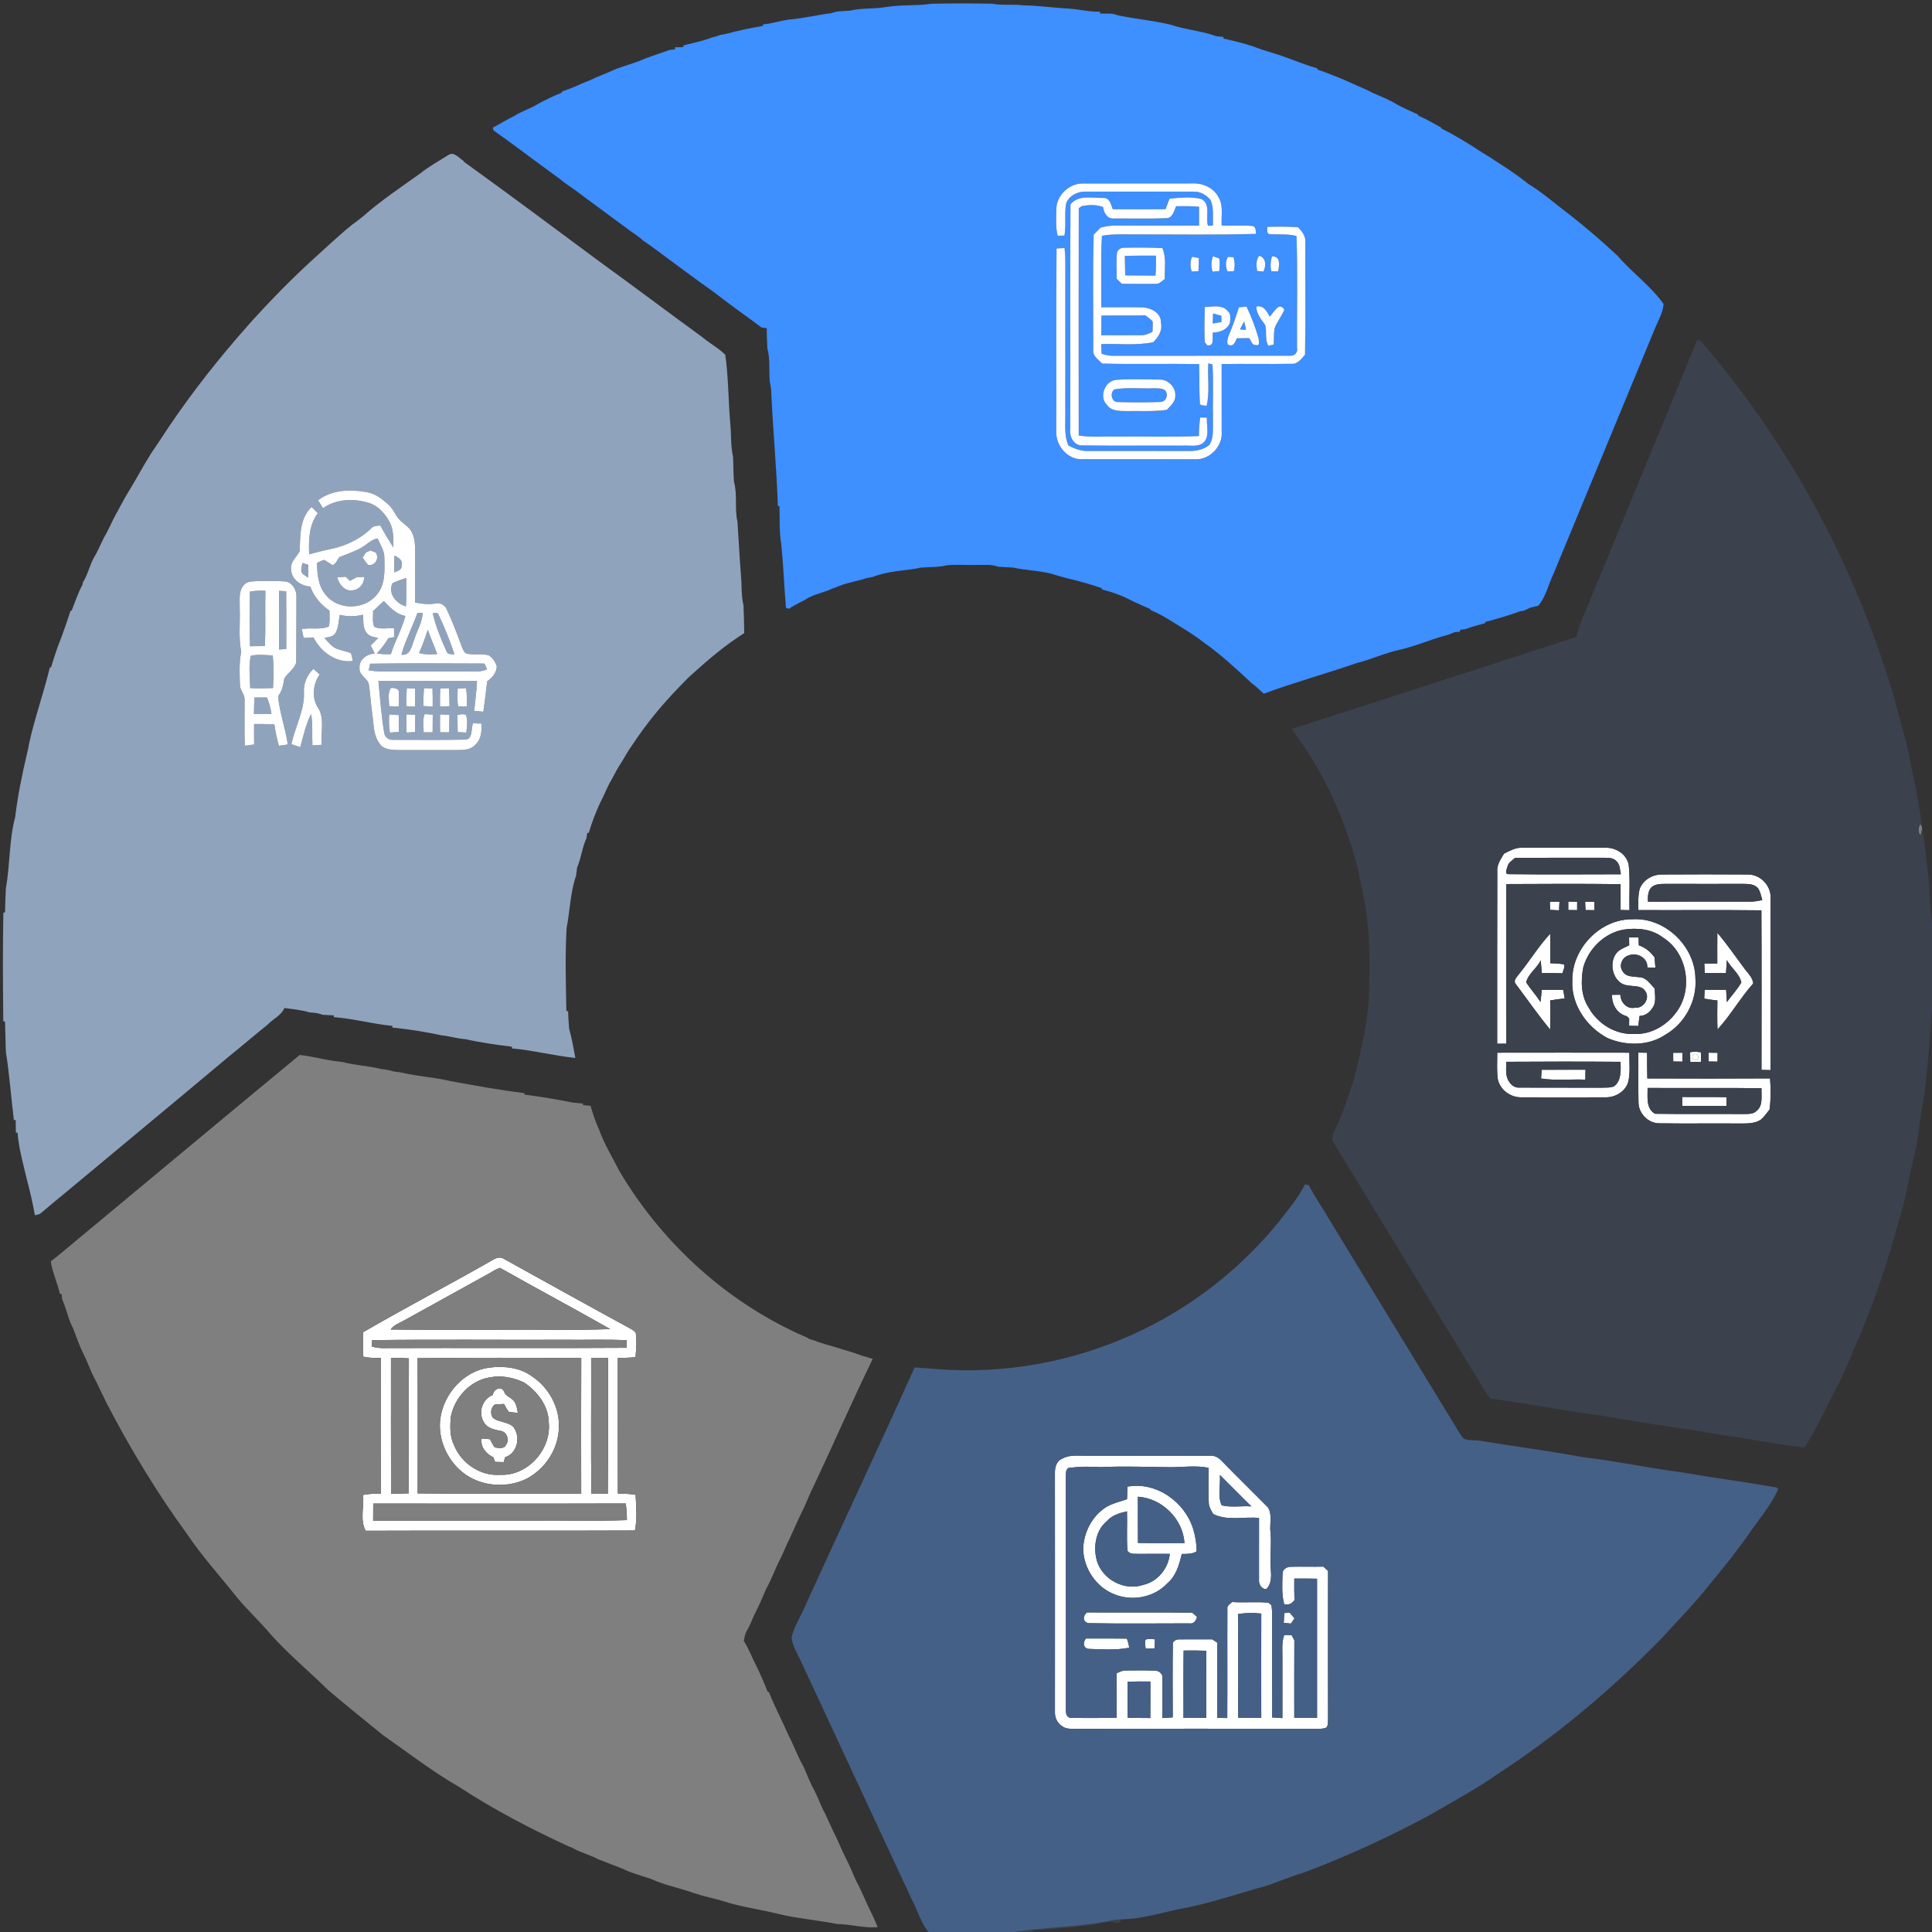 <svg width="459" height="459" viewBox="0 0 459 459" fill="none" xmlns="http://www.w3.org/2000/svg">
<rect x="0" y="0" width="459" height="459" fill="#333333" stroke="none"/>
<g clip-path="url(#clip0_3525_18634)">
<path d="M221.275 0.891C226.099 0.787 230.933 0.787 235.761 0.891C238.183 1.339 240.674 0.956 243.121 1.26C246.463 1.314 249.78 1.787 253.117 1.996C255.877 2.071 258.567 2.848 261.342 2.783L261.337 3.211C262.724 3.311 264.231 3.017 265.539 3.634C269.696 4.485 273.938 4.879 278.076 5.855C280.95 6.845 283.999 7.179 286.928 7.965C287.594 8.159 288.27 8.344 288.922 8.593C289.504 8.662 290.09 8.727 290.682 8.787L290.662 9.155C293.069 9.708 295.481 10.27 297.823 11.062C300.031 11.953 302.344 12.525 304.596 13.297C307.401 14.293 310.156 15.433 313.015 16.274L313.035 16.548C313.592 16.722 314.149 16.911 314.701 17.12C316.919 17.982 319.147 18.808 321.29 19.844C322.902 20.605 324.583 21.208 326.144 22.079C328.049 22.915 330.008 23.657 331.783 24.762C333.434 25.693 335.195 26.405 336.905 27.216L336.975 27.49C338.84 28.262 340.56 29.327 342.341 30.268L342.44 30.507C345.369 32.016 348.239 33.683 350.989 35.505C352.366 36.451 353.863 37.213 355.226 38.189C357.936 39.916 360.626 41.698 363.133 43.715C366.464 45.736 369.383 48.344 372.492 50.674C376.564 53.85 380.503 57.221 384.272 60.74C387.719 64.763 392.154 67.884 395.238 72.23C395.074 74.251 393.999 76.049 393.239 77.891C385.187 97.381 377.131 116.866 369.07 136.351C367.857 138.86 367.295 141.723 365.465 143.903C364.828 144.077 364.187 144.217 363.55 144.381C363.058 144.6 362.571 144.829 362.083 145.063C361.815 145.113 361.278 145.217 361.009 145.267C358.354 146.258 355.609 147.034 352.873 147.761L352.804 148.055C351.237 148.493 349.656 148.896 348.134 149.464C347.816 149.514 347.189 149.608 346.871 149.653V150.071C346.553 150.101 345.921 150.161 345.603 150.186C345.096 150.395 344.589 150.599 344.086 150.798C340.222 151.779 336.572 153.417 332.703 154.338C329.118 155.064 325.796 156.677 322.25 157.549C314.955 160.083 307.491 162.114 300.25 164.807C299.335 164.01 298.49 163.129 297.515 162.412L297.356 162.293C293.726 158.938 290.12 155.537 286.062 152.695C283.71 150.833 281.129 149.314 278.588 147.741C276.917 146.676 275.187 145.7 273.356 144.939L273.252 144.695C271.517 143.883 269.726 143.181 268.035 142.285C266.061 141.27 263.938 140.607 261.804 140.035L261.775 139.751C259.089 138.81 256.354 138.029 253.574 137.396C252.406 137.103 251.247 136.764 250.103 136.401C247.035 135.529 243.812 135.549 240.724 134.847C239.521 134.758 238.317 134.723 237.114 134.648C235.567 134.001 233.847 134.28 232.216 134.21C229.764 134.285 227.297 134.071 224.856 134.315C222.871 134.798 220.818 134.683 218.799 134.847C215.696 135.554 212.463 135.525 209.395 136.421C208.719 136.595 208.037 136.754 207.411 137.063C206.908 137.152 206.406 137.242 205.914 137.337C203.756 138.093 201.448 138.347 199.335 139.243C198.837 139.428 198.345 139.617 197.853 139.801C195.983 140.687 193.919 141.06 192.074 142.001C190.592 142.982 188.877 143.569 187.454 144.645L186.733 144.406C186.296 139.393 186.127 134.345 185.614 129.332C185.092 126.335 185.281 123.268 185.182 120.236L184.799 120.206C184.51 111.161 183.625 102.14 183.227 93.099C183.193 92.278 183.053 91.472 182.884 90.67C182.641 88.046 183.023 85.348 182.312 82.784C182.208 81.186 182.178 79.578 182.153 77.975C181.855 77.94 181.263 77.866 180.965 77.831C177.146 74.973 173.232 72.25 169.482 69.308C165.022 66.182 160.68 62.881 156.289 59.65C155.135 58.784 153.962 57.943 152.763 57.141C151.55 56.011 150.098 55.19 148.8 54.164C145.09 51.401 141.341 48.693 137.641 45.92C136.502 45.039 135.308 44.237 134.13 43.421C132.887 42.34 131.484 41.474 130.201 40.454C125.85 37.327 121.623 34.037 117.227 30.98C117.197 30.816 117.132 30.477 117.103 30.308C118.848 29.392 120.529 28.346 122.309 27.49C124.005 26.375 125.999 25.842 127.71 24.747C129.565 23.737 131.464 22.786 133.444 22.034L133.543 21.725C135.144 21.173 136.726 20.56 138.262 19.839C138.939 19.565 139.615 19.286 140.296 19.017C141.873 18.186 143.583 17.668 145.185 16.896C145.687 16.692 146.184 16.478 146.681 16.264C148.477 15.612 150.322 15.094 152.107 14.402C152.599 14.203 153.092 13.994 153.584 13.79C155.409 13.098 157.274 12.525 159.109 11.863C159.432 11.823 160.069 11.744 160.387 11.709L160.362 11.231C161.023 11.221 161.68 11.211 162.346 11.201L162.361 10.788C164.609 10.21 166.901 9.762 169.074 8.926C169.736 8.752 170.412 8.593 171.044 8.319C171.546 8.219 172.053 8.125 172.565 8.03C175.425 7.253 178.349 6.636 181.278 6.163L181.238 5.805C183.496 5.611 185.649 4.804 187.912 4.6C191.134 4.311 194.282 3.52 197.485 3.136C198.892 2.554 200.449 2.673 201.935 2.529C204.71 1.867 207.6 2.151 210.404 1.688C214 1.07 217.68 1.439 221.275 0.891ZM250.968 49.783C250.939 51.854 250.76 53.965 251.277 55.996C251.809 55.981 252.346 55.971 252.888 55.956C253.34 53.422 252.843 50.829 253.296 48.3C253.997 46.438 256.16 45.407 258.08 45.522C266.544 45.542 275.012 45.527 283.481 45.527C285.093 45.412 286.619 46.323 287.614 47.533C288.439 49.435 288.111 51.58 288.171 53.596C287.872 53.602 287.276 53.616 286.977 53.621C286.376 51.575 287.748 48.474 285.421 47.284C282.964 46.662 280.363 46.965 277.862 47.199C277.544 48.031 277.22 48.862 276.907 49.699C272.725 49.748 268.548 49.728 264.365 49.708C263.923 48.573 263.649 46.896 262.058 47.03C259.462 47.045 256.195 46.239 254.325 48.559C254.201 66.386 254.32 84.213 254.265 102.04C254.037 103.768 255.146 105.869 257.08 105.819C265.047 105.943 273.013 105.819 280.98 105.874C282.437 105.774 284.033 106.148 285.406 105.525C287.639 104.251 286.599 101.304 286.729 99.223C286.197 99.208 285.669 99.193 285.142 99.183C284.933 100.646 284.844 102.12 284.839 103.599C278.414 103.872 271.974 103.648 265.539 103.723C262.456 103.624 259.343 103.967 256.284 103.464C256.275 85.458 256.25 67.451 256.294 49.445C256.493 49.32 256.886 49.076 257.08 48.952C258.741 48.653 260.462 48.578 262.068 49.186C262.222 50.465 263.018 51.993 264.515 51.904C268.677 51.884 272.849 52.003 277.007 51.844C278.598 51.879 278.901 50.132 279.413 48.996C281.234 48.957 283.059 48.967 284.879 49.116C284.884 50.614 284.884 52.108 284.879 53.602C278.26 53.592 271.646 53.616 265.027 53.587C263.823 53.557 262.65 53.801 261.486 54.059C260.939 54.627 260.392 55.185 259.84 55.742C259.587 64.867 259.756 74.003 259.746 83.128C259.542 84.611 260.979 85.418 261.834 86.374C269.512 86.593 277.201 86.369 284.884 86.493C284.993 89.515 284.869 92.542 285.058 95.559C284.904 96.525 286.107 96.211 286.659 96.45C287.47 93.134 286.838 89.684 287.077 86.314L288.066 86.598C288.33 91.248 288.081 95.917 288.186 100.577C288.136 102.309 288.355 104.306 287.246 105.769C285.903 106.83 284.143 107.178 282.467 107.153C274.51 107.123 266.554 107.148 258.602 107.143C256.911 107.223 255.315 106.63 253.853 105.849C252.793 103.564 253.137 101.015 253.097 98.581C253.097 87.449 253.097 76.323 253.097 65.196C253.107 63.1 253.171 61.004 252.918 58.923C252.281 58.953 251.645 58.993 251.018 59.033C250.864 73.535 250.993 88.036 250.949 102.538C250.809 105.869 253.659 109.274 257.125 109.09C266.061 109.115 275.007 109.085 283.949 109.105C287.385 109.294 290.563 105.973 290.245 102.543C290.235 97.192 290.24 91.84 290.235 86.488C295.755 86.399 301.274 86.538 306.789 86.428C308.281 86.578 309.181 85.249 310.047 84.268C310.211 75.426 310.086 66.58 310.116 57.739C310.3 56.215 309.365 55.005 308.376 53.975C305.949 53.825 303.512 53.831 301.08 53.9C301.135 54.468 300.872 55.205 301.444 55.598C303.632 55.837 305.874 55.468 308.028 56.076C308.316 64.937 308.097 73.818 308.147 82.69C308.416 83.81 307.436 84.631 306.367 84.512C292.433 84.547 278.494 84.502 264.559 84.532C263.59 84.557 262.64 84.343 261.725 84.059C261.685 83.292 261.645 82.525 261.615 81.759C265.743 81.59 269.935 82.167 274.008 81.286C275.221 80.066 276.206 78.523 275.823 76.721C275.918 74.406 273.545 73.156 271.546 73.032C268.244 72.937 264.947 73.032 261.645 73.007C261.72 67.347 261.451 61.676 261.799 56.021C264.515 55.513 267.28 55.732 270.03 55.692C279.483 55.677 288.942 55.852 298.39 55.563C298.296 54.891 298.46 53.865 297.575 53.696C295.143 53.447 292.686 53.681 290.245 53.587C290.085 51.291 290.747 48.733 289.399 46.687C288.245 44.596 285.749 43.49 283.432 43.58C274.669 43.61 265.902 43.57 257.14 43.6C253.902 43.6 250.929 46.532 250.968 49.783ZM265.355 60.188C265.166 62.199 265.315 64.22 265.305 66.236C265.713 66.63 266.121 67.028 266.529 67.426C269.199 67.426 271.875 67.491 274.545 67.436C275.455 67.526 276.047 66.729 276.723 66.276C276.649 63.827 277.146 61.268 276.161 58.938C273.128 58.794 270.084 58.799 267.051 58.859C266.275 58.804 265.42 59.391 265.355 60.188ZM283.203 60.999C282.755 62.134 282.73 63.344 283.118 64.499C283.65 64.474 284.183 64.449 284.725 64.424C284.784 63.389 284.819 62.348 284.824 61.313C284.277 61.203 283.74 61.104 283.203 60.999ZM288.176 60.9C287.738 62.08 287.723 63.329 288.061 64.539C288.598 64.489 289.136 64.439 289.678 64.389C289.727 63.399 289.891 62.383 289.648 61.407C289.17 61.193 288.668 61.054 288.176 60.9ZM291.721 61.034C291.145 62.139 291.115 63.354 291.637 64.484C292.129 64.464 292.627 64.444 293.124 64.424C293.412 63.319 293.387 62.189 293.044 61.099C292.597 61.079 292.159 61.059 291.721 61.034ZM298.669 64.385C299.171 64.424 299.673 64.464 300.18 64.509C300.782 63.16 300.887 61.338 299.191 60.755C298.311 61.796 298.485 63.14 298.669 64.385ZM302.03 64.439C302.572 64.444 303.119 64.449 303.671 64.459C303.915 63.04 304.338 60.865 302.209 60.915C301.836 62.065 301.777 63.259 302.03 64.439ZM294.347 73.007C293.711 74.879 293.139 76.77 292.373 78.593C291.97 79.613 291.393 80.649 291.642 81.789C292.94 82.635 293.432 81.371 293.855 80.365C294.815 80.34 295.779 80.33 296.749 80.33C297.271 80.863 297.425 82.127 298.365 81.948C299.454 82.361 299.002 80.947 299.022 80.415C298.266 77.821 297.326 75.277 296.147 72.848C295.546 72.897 294.944 72.952 294.347 73.007ZM298.51 72.818C298.445 74.585 299.678 75.879 300.598 77.243C301.021 78.852 300.459 80.644 301.324 82.157C301.647 82.077 302.299 81.918 302.622 81.834C302.662 80.584 302.632 79.329 302.781 78.09C303.338 76.482 304.482 75.168 305.128 73.599C304.88 73.002 304.228 72.634 303.627 72.967C302.876 73.634 302.294 74.466 301.672 75.247C300.981 73.983 300.22 72.464 298.51 72.818ZM286.226 72.942C286.182 75.73 286.072 78.523 286.231 81.311C286.381 81.49 286.679 81.848 286.823 82.028C288.673 82.331 287.917 80.136 288.151 79.011C289.777 79.001 291.557 78.339 292.199 76.721C292.288 75.785 292.517 74.61 291.697 73.923C290.374 72.27 288.042 72.897 286.226 72.942ZM265.161 90.242C262.481 90.526 261.024 94.289 262.993 96.196C264.027 97.694 265.967 97.635 267.583 97.659C270.79 97.61 274.008 97.809 277.201 97.376C278.051 96.43 279.244 95.494 279.225 94.095C279.404 92.039 277.554 90.117 275.5 90.177C272.059 90.127 268.597 90.013 265.161 90.242Z" fill="#3E8FFF"/>
<path d="M267.25 60.785C269.712 60.715 272.173 60.735 274.64 60.74C274.67 62.319 274.645 63.902 274.52 65.48C272.123 65.435 269.722 65.46 267.325 65.425C267.28 63.877 267.265 62.333 267.25 60.785Z" fill="#3E8FFF"/>
<path d="M288.191 74.49C288.847 74.665 289.499 74.839 290.16 75.008C290.17 75.511 290.18 76.014 290.195 76.522C289.499 76.631 288.802 76.746 288.116 76.855C288.131 76.064 288.161 75.277 288.191 74.49Z" fill="#3E8FFF"/>
<path d="M261.68 74.974C265.161 74.919 268.642 75.008 272.128 74.919C272.71 75.372 273.321 75.795 273.838 76.332C273.918 77.169 273.833 78.015 273.804 78.856C272.938 79.245 272.053 79.693 271.078 79.643C267.931 79.678 264.783 79.638 261.63 79.648C261.63 78.09 261.645 76.532 261.68 74.974Z" fill="#3E8FFF"/>
<path d="M294.591 78.274C294.889 77.622 295.222 76.99 295.595 76.377C295.74 77.034 295.894 77.696 296.033 78.359C295.546 78.329 295.063 78.299 294.591 78.274Z" fill="#3E8FFF"/>
<path d="M264.863 92.497C267.867 91.974 270.96 92.387 274.003 92.243C275.117 92.313 277.022 92.029 277.191 93.582C277.37 94.573 276.604 95.573 275.575 95.504C272.238 95.633 268.886 95.618 265.549 95.514C264.023 95.623 263.595 93.059 264.863 92.497Z" fill="#3E8FFF"/>
<path d="M106.46 36.864C107.823 35.869 109.041 37.571 110.125 38.228L110.2 38.422C120.996 46.204 131.668 54.164 142.36 62.094C150.605 68.068 158.741 74.192 166.966 80.191C168.686 81.634 170.715 82.69 172.307 84.288C173.073 89.684 173.023 95.15 173.49 100.577C173.769 103.21 173.545 105.899 174.152 108.492C174.256 110.498 174.216 112.51 174.385 114.516C175.246 117.578 174.475 120.843 175.206 123.945C175.479 128.241 175.713 132.547 176.046 136.844C176.255 139.169 176.076 141.543 176.638 143.828C176.733 146.024 176.782 148.224 176.812 150.42C172.257 153.277 168.164 156.792 164.186 160.391C163.147 161.332 162.187 162.358 161.212 163.368C157.184 167.525 153.499 172.025 150.307 176.854C149.382 178.154 148.556 179.523 147.77 180.917C146.84 182.276 146.08 183.739 145.309 185.193C144.24 186.93 143.588 188.877 142.604 190.659C141.524 192.994 140.609 195.399 139.883 197.873L139.515 197.883C139.466 198.201 139.376 198.834 139.326 199.147C138.297 201.353 138.093 203.832 137.118 206.062C137.029 206.729 136.944 207.406 136.85 208.083C135.472 212.076 135.423 216.372 134.607 220.494C134.234 227.046 134.438 233.622 134.552 240.183L134.965 240.228C135.02 241.622 135.089 243.016 135.219 244.41C135.85 246.685 136.263 249.02 136.691 251.34C131.618 250.837 126.65 249.513 121.588 249.075L121.643 248.676C117.883 248.218 114.114 247.676 110.419 246.864C108.544 246.745 106.759 246.142 104.899 245.968C101.05 245.142 97.131 244.525 93.213 244.121L93.247 243.723C88.573 243.31 83.988 241.981 79.288 241.647L79.333 241.229C78.413 241.194 77.488 241.149 76.568 241.08C75.623 240.641 74.574 240.607 73.555 240.532C71.615 239.91 69.571 239.785 67.572 239.477C66.791 241.304 64.832 242.07 63.539 243.464C60.441 245.953 57.422 248.552 54.319 251.046C41.246 262.023 28.082 272.896 14.974 283.833C13.213 285.232 11.518 286.716 9.787 288.154C9.389 288.548 8.802 288.558 8.3 288.727C7.793 285.894 7.141 283.091 6.41 280.314C5.54 276.6 4.466 272.916 4.168 269.097L3.765 269.083C3.76 268.077 3.735 267.076 3.725 266.071L3.297 266.105C2.631 260.729 2.258 255.298 1.403 249.951C1.293 247.526 1.298 245.102 1.194 242.683L0.786 242.678C0.682 234.045 0.637 225.418 0.801 216.785L1.194 216.81C1.229 214.889 1.303 212.967 1.398 211.05C2.407 205.46 2.144 199.61 3.606 194.114C4.217 189.076 5.222 184.093 6.395 179.154C6.619 178.338 6.763 177.502 6.908 176.67C8.25 170.562 10.374 164.672 11.836 158.594L12.134 158.549C12.86 156.135 13.626 153.725 14.596 151.395C15.357 149.324 16.063 147.223 16.754 145.128L17.032 145.063C17.838 142.987 18.539 140.856 19.613 138.9C19.628 138.77 19.663 138.511 19.683 138.382C20.802 136.615 21.244 134.539 22.199 132.687C23.164 131.119 23.86 129.406 24.676 127.758C25.829 125.862 26.625 123.781 27.714 121.849C28.59 120.346 29.34 118.767 30.25 117.284C32.2 114.158 33.906 110.872 35.88 107.755C36.581 106.745 37.262 105.724 37.934 104.699C43.533 96.031 49.829 87.817 56.557 80.006C57.706 78.672 58.885 77.363 60.048 76.039C64.385 71.279 68.905 66.645 73.644 62.279C76.956 59.292 80.174 56.21 83.635 53.397C84.55 52.765 85.42 52.073 86.28 51.371C90.532 47.612 95.271 44.481 99.866 41.185C101.91 39.523 104.252 38.283 106.46 36.864ZM75.584 118.847C75.971 119.479 76.359 120.112 76.742 120.749C79.865 118.489 84.047 118.389 87.628 119.474C89.836 120.141 91.427 121.983 92.526 123.93C93.551 125.812 93.456 128.012 93.461 130.083C92.382 128.366 91.313 126.633 90.343 124.846C89.552 124.931 88.652 124.921 88.1 125.603C85.48 128.142 82.038 129.74 78.483 130.452C76.792 130.805 75.116 131.223 73.455 131.691C73.291 128.336 73.405 124.731 75.504 121.919C75.012 121.426 74.524 120.933 74.037 120.445C71.123 123.158 71.362 127.35 71.192 130.979C70.432 132.408 68.845 133.563 69.168 135.375C69.298 137.75 71.531 139.193 73.714 139.353C74.569 141.727 76.215 143.654 78.279 145.073C78.239 146.322 78.463 147.637 78.1 148.851C76.116 149.703 73.803 149.031 71.7 149.464C71.844 150.161 71.988 150.863 72.137 151.57C72.908 151.52 73.684 151.475 74.465 151.43C76.215 154.875 79.811 157.553 83.819 157.036C83.674 156.394 83.63 155.711 83.311 155.134C82.063 154.661 80.701 154.522 79.512 153.904C78.552 153.297 77.856 152.386 77.085 151.575C77.99 151.321 79.134 151.336 79.681 150.43C80.472 149.125 80.412 147.517 80.736 146.069C82.556 146.531 84.445 146.487 86.265 146.039C86.36 147.537 86.126 149.304 87.23 150.499C87.877 151.276 88.931 151.336 89.841 151.565C89.244 152.152 88.657 152.749 88.07 153.352C88.389 153.994 88.712 154.641 89.035 155.288C87.156 155.318 85.196 156.767 85.42 158.813C85.301 160.575 87.593 161.168 87.673 162.88C88.016 165.165 88.12 167.48 88.458 169.765C88.817 172.06 88.662 174.614 90.124 176.566C91 178.084 92.959 178.154 94.505 178.199C99.13 178.194 103.76 178.184 108.385 178.203C110.001 178.199 111.886 178.218 113.005 176.829C114.382 175.585 114.447 173.628 114.407 171.906C113.721 171.881 113.04 171.861 112.363 171.846C111.891 173.111 112.378 175.759 110.424 175.719C104.78 175.829 99.135 175.749 93.491 175.759C92.491 175.889 91.452 175.221 91.303 174.201C90.592 170.094 90.298 165.927 89.91 161.78C97.718 161.775 105.525 161.75 113.328 161.795C113.233 164.17 112.875 166.519 112.657 168.884C113.378 168.954 114.104 169.018 114.835 169.088C115.168 166.679 115.476 164.264 115.755 161.845C116.923 161.013 118.007 159.804 118.022 158.285C117.694 157.245 117.028 156.289 116.123 155.677C114.452 155.229 112.677 155.627 110.981 155.323C110.22 155.124 110.016 154.243 109.703 153.626C108.614 150.594 107.455 147.582 106.087 144.665C105.625 143.714 104.491 143.096 103.452 143.365C101.841 143.694 100.214 143.445 98.618 143.166C98.648 139.263 98.628 135.355 98.643 131.452C98.608 129.73 98.638 127.903 97.788 126.349C97.26 125.314 96.236 124.692 95.401 123.935C94.093 122.909 93.645 121.187 92.457 120.052C90.915 118.623 89.184 117.229 87.041 116.906C83.187 116.204 78.816 116.358 75.584 118.847ZM57.835 139.134C56.602 140.587 57.015 142.619 56.945 144.366C57.089 147.856 56.632 151.39 57.303 154.845C56.776 157.469 56.92 160.162 57.01 162.821C57.059 164.055 58.183 164.966 58.104 166.231C58.154 169.87 58.009 173.519 58.168 177.158C58.904 177.063 59.64 176.974 60.376 176.879C60.356 175.251 60.352 173.628 60.371 172.005C61.978 171.986 63.584 172.015 65.19 172.12C65.429 173.833 65.792 175.52 66.259 177.188C66.96 177.078 67.662 176.979 68.368 176.874C67.836 172.996 66.403 169.292 66.06 165.379C67.075 164.18 67.289 162.646 67.562 161.163C68.398 159.819 69.959 158.927 70.382 157.344C70.362 152.187 70.451 147.029 70.422 141.877C70.546 140.199 69.392 138.198 67.582 138.128C65.449 137.959 63.305 138.048 61.172 138.063C60.008 138.148 58.561 138.019 57.835 139.134ZM72.202 164.269C72.456 168.675 70.098 172.588 69.238 176.795C69.939 177.029 70.641 177.273 71.342 177.512C72.058 174.838 72.679 172.1 73.908 169.606C74.355 172.08 74.102 174.599 74.226 177.093C74.962 177.044 75.703 176.994 76.444 176.944C76.126 173.972 77.264 170.607 75.449 167.983C74.027 165.638 74.385 162.452 75.947 160.252C75.454 159.799 74.962 159.351 74.47 158.903C73.017 160.297 72.122 162.243 72.202 164.269ZM96.644 163.483C96.559 164.906 96.525 166.335 96.519 167.769C97.211 167.804 97.902 167.844 98.598 167.883C98.633 166.46 98.638 165.031 98.618 163.607C97.957 163.562 97.3 163.522 96.644 163.483ZM108.733 163.612C108.728 165.001 108.554 166.425 108.867 167.794C109.554 167.819 110.245 167.829 110.936 167.824C110.996 166.37 110.926 164.916 110.727 163.483C110.061 163.522 109.394 163.567 108.733 163.612ZM92.437 167.774C93.198 167.799 93.959 167.834 94.724 167.864C94.754 166.828 94.804 165.793 94.754 164.762C94.993 163.592 93.695 163.348 92.85 163.468C92.014 164.742 92.467 166.345 92.437 167.774ZM100.582 167.729C101.318 167.779 102.054 167.834 102.795 167.888C102.815 166.455 102.805 165.026 102.756 163.597C102.243 163.567 101.224 163.508 100.712 163.478C100.622 164.891 100.582 166.31 100.582 167.729ZM104.581 163.562C104.521 164.996 104.511 166.43 104.546 167.864C105.297 167.829 106.048 167.799 106.799 167.769C106.779 166.345 106.739 164.921 106.654 163.503C106.132 163.517 105.098 163.547 104.581 163.562ZM96.559 169.72C96.529 171.159 96.539 172.593 96.589 174.032C97.265 173.992 97.947 173.957 98.628 173.922C98.628 172.558 98.643 171.199 98.678 169.84C97.972 169.8 97.265 169.76 96.559 169.72ZM100.632 173.987C101.348 173.982 102.064 173.982 102.78 173.982C102.8 172.583 102.81 171.184 102.81 169.79C102.174 169.725 101.532 169.681 100.896 169.656C100.309 171.005 100.692 172.558 100.632 173.987ZM104.546 169.735C104.521 171.144 104.526 172.558 104.556 173.972C105.282 173.972 106.008 173.977 106.734 173.982C106.749 172.583 106.764 171.184 106.774 169.79C106.028 169.77 105.287 169.75 104.546 169.735ZM108.678 169.845C108.703 171.204 108.718 172.563 108.733 173.927C109.414 173.967 110.101 174.007 110.787 174.052C110.936 172.668 111.18 171.229 110.722 169.88C110.091 169.491 109.35 169.775 108.678 169.845ZM92.472 169.725C92.367 171.164 92.402 172.618 92.626 174.047C93.327 173.992 94.038 173.942 94.744 173.892C94.749 172.558 94.754 171.224 94.759 169.895C94.187 169.85 93.043 169.77 92.472 169.725Z" fill="#90A3BD"/>
<path d="M85.768 130.178C87.1 129.446 88.155 128.196 89.706 127.913C90.333 129.381 91.327 130.79 91.317 132.453C91.362 135.48 91.626 138.945 89.448 141.369C86.479 144.993 80.133 144.998 77.299 141.21C75.568 139.129 75.374 136.321 75.31 133.732C75.867 133.478 76.418 133.19 77.015 133.015C77.707 133.404 78.348 133.887 79.044 134.275C79.82 133.906 80.128 133.03 80.606 132.373C82.336 131.666 84.126 131.084 85.768 130.178ZM86.916 131.268C86.722 131.567 86.34 132.174 86.145 132.473C86.563 133.065 86.946 133.692 87.478 134.2C89.159 134.509 90.159 132.632 89.278 131.278C88.96 131.153 88.319 130.905 88.001 130.78C87.727 130.9 87.185 131.144 86.916 131.268ZM84.783 137.113C84.231 137.406 83.679 137.705 83.127 138.004C82.878 137.755 82.386 137.257 82.137 137.008C81.63 137.053 80.616 137.142 80.103 137.187C80.546 138.725 81.779 140.468 83.579 140.259C85.255 140.224 86.583 138.716 86.509 137.063C85.932 137.078 85.36 137.093 84.783 137.113Z" fill="#90A3BD"/>
<path d="M93.71 131.99C94.704 132.468 95.833 133.15 95.39 134.459C95.515 135.504 94.331 135.619 93.65 136.012C93.635 134.668 93.65 133.329 93.71 131.99Z" fill="#90A3BD"/>
<path d="M71.844 133.737C72.307 133.882 72.774 134.031 73.242 134.175C73.247 135.191 73.247 136.202 73.237 137.217C72.779 136.933 72.302 136.67 71.889 136.326C71.253 135.564 71.75 134.584 71.844 133.737Z" fill="#90A3BD"/>
<path d="M93.248 138.556C94.272 137.994 95.416 137.715 96.51 137.322C96.55 139.562 96.579 141.812 96.445 144.052C94.143 143.41 92.104 141.015 93.248 138.556Z" fill="#90A3BD"/>
<path d="M59.367 140.543C60.585 140.348 61.818 140.284 63.052 140.353C62.962 144.729 63.121 149.11 62.952 153.491C61.769 153.496 60.585 153.506 59.402 153.526C59.272 149.2 59.332 144.869 59.367 140.543Z" fill="#90A3BD"/>
<path d="M66.289 140.368C66.861 140.398 67.428 140.438 68 140.473C68.03 145.048 68.015 149.618 68.01 154.193C67.433 154.228 66.861 154.268 66.284 154.308C66.329 149.663 66.319 145.013 66.289 140.368Z" fill="#90A3BD"/>
<path d="M88.613 145.192C89.478 144.396 90.333 143.594 91.184 142.788C92.656 144.296 94.128 145.949 96.316 146.342C95.475 149.479 93.824 152.316 92.865 155.413C91.751 155.463 90.632 155.413 89.533 155.249C90.552 154.123 91.512 152.944 92.268 151.624C92.611 151.56 93.292 151.425 93.635 151.36C93.625 150.664 93.62 149.967 93.615 149.275C92.079 149.165 90.373 149.583 88.941 148.931C88.379 147.781 88.702 146.427 88.613 145.192Z" fill="#90A3BD"/>
<path d="M99.17 145.635C99.478 145.62 100.095 145.591 100.398 145.576C100.353 147.831 99.08 149.752 98.444 151.853C97.812 153.362 97.578 155.846 95.36 155.537C96.325 152.132 97.981 148.971 99.17 145.635Z" fill="#90A3BD"/>
<path d="M102.815 145.69C103.298 145.69 103.989 145.372 104.188 146.044C105.655 149.075 106.878 152.227 107.967 155.418C107.286 155.393 106.321 155.582 106.078 154.726C104.755 151.809 103.537 148.817 102.815 145.69Z" fill="#90A3BD"/>
<path d="M101.631 149.638C102.327 151.575 103.168 153.451 103.864 155.393C102.422 155.478 100.96 155.557 99.562 155.134C100.363 153.347 101.025 151.5 101.631 149.638Z" fill="#90A3BD"/>
<path d="M59.575 155.811C61.286 155.398 63.066 155.652 64.807 155.706C65.05 158.285 65.011 160.874 64.862 163.458C63.056 163.557 61.246 163.562 59.441 163.473C59.391 160.929 59.038 158.32 59.575 155.811Z" fill="#90A3BD"/>
<path d="M87.931 157.683C96.982 157.543 106.037 157.613 115.093 157.648C115.252 157.981 115.57 158.659 115.73 158.997C114.228 159.754 112.522 159.485 110.906 159.51C104.098 159.5 97.29 159.495 90.487 159.515C89.512 159.505 88.552 159.395 87.593 159.266C87.702 158.733 87.817 158.21 87.931 157.683Z" fill="#90A3BD"/>
<path d="M60.441 165.713C61.436 165.713 62.431 165.708 63.43 165.703C63.962 166.947 64.29 168.267 64.499 169.606C63.112 169.636 61.724 169.646 60.337 169.641C60.352 168.326 60.382 167.017 60.441 165.713Z" fill="#90A3BD"/>
<path d="M401.533 249.981C402.389 249.831 403.264 249.851 404.129 250.016C404.114 250.782 404.104 251.549 404.104 252.321C403.249 252.316 402.403 252.301 401.563 252.291C401.548 251.514 401.538 250.747 401.533 249.981ZM402.389 250.543C401.618 251.031 402.488 252.266 403.214 251.703C403.97 251.205 403.105 249.976 402.389 250.543Z" fill="white"/>
<path d="M250.967 49.783C250.927 46.532 253.901 43.6 257.139 43.6C265.901 43.57 274.668 43.61 283.43 43.58C285.748 43.49 288.244 44.596 289.398 46.687C290.745 48.733 290.084 51.291 290.243 53.586C292.685 53.681 295.142 53.447 297.573 53.696C298.458 53.865 298.294 54.891 298.389 55.563C288.94 55.852 279.482 55.677 270.028 55.692C267.278 55.732 264.513 55.513 261.798 56.021C261.45 61.676 261.719 67.346 261.644 73.007C264.946 73.032 268.243 72.937 271.545 73.032C273.544 73.156 275.916 74.406 275.822 76.721C276.205 78.523 275.22 80.066 274.007 81.286C269.934 82.167 265.742 81.589 261.614 81.759C261.644 82.525 261.684 83.292 261.724 84.059C262.639 84.342 263.588 84.556 264.558 84.532C278.492 84.502 292.431 84.546 306.365 84.512C307.435 84.631 308.414 83.81 308.146 82.69C308.096 73.818 308.315 64.937 308.026 56.076C305.873 55.468 303.63 55.837 301.442 55.598C300.87 55.204 301.134 54.468 301.079 53.9C303.511 53.83 305.948 53.825 308.374 53.975C309.364 55.005 310.299 56.215 310.115 57.738C310.085 66.58 310.209 75.426 310.045 84.268C309.18 85.248 308.28 86.578 306.788 86.428C301.273 86.538 295.753 86.398 290.233 86.488C290.238 91.84 290.233 97.191 290.243 102.543C290.561 105.973 287.384 109.294 283.947 109.104C275.006 109.085 266.06 109.114 257.124 109.09C253.657 109.274 250.808 105.869 250.947 102.538C250.992 88.036 250.863 73.534 251.017 59.033C251.643 58.993 252.28 58.953 252.917 58.923C253.17 61.004 253.105 63.1 253.096 65.196C253.096 76.322 253.096 87.449 253.096 98.58C253.135 101.015 252.792 103.564 253.851 105.849C255.313 106.63 256.91 107.223 258.601 107.143C266.552 107.148 274.509 107.123 282.466 107.153C284.141 107.178 285.902 106.829 287.245 105.769C288.353 104.305 288.135 102.309 288.184 100.577C288.08 95.917 288.329 91.247 288.065 86.598L287.075 86.314C286.837 89.684 287.468 93.134 286.658 96.45C286.106 96.211 284.902 96.524 285.056 95.558C284.867 92.542 284.992 89.515 284.882 86.493C277.199 86.369 269.511 86.593 261.833 86.374C260.978 85.418 259.54 84.611 259.744 83.128C259.754 74.002 259.585 64.867 259.839 55.742C260.391 55.184 260.938 54.627 261.485 54.059C262.649 53.8 263.822 53.556 265.026 53.586C271.645 53.616 278.258 53.591 284.877 53.601C284.882 52.108 284.882 50.614 284.877 49.116C283.057 48.967 281.232 48.957 279.412 48.996C278.9 50.132 278.597 51.879 277.005 51.844C272.848 52.003 268.676 51.884 264.513 51.904C263.016 51.993 262.221 50.465 262.067 49.186C260.46 48.578 258.74 48.653 257.079 48.952C256.885 49.076 256.492 49.32 256.293 49.444C256.248 67.451 256.273 85.457 256.283 103.464C259.342 103.967 262.455 103.623 265.538 103.723C271.973 103.648 278.413 103.872 284.838 103.598C284.843 102.12 284.932 100.646 285.141 99.183C285.668 99.193 286.195 99.208 286.727 99.222C286.598 101.303 287.637 104.251 285.405 105.525C284.032 106.147 282.436 105.774 280.979 105.874C273.012 105.819 265.045 105.943 257.079 105.819C255.144 105.869 254.035 103.768 254.264 102.04C254.319 84.213 254.2 66.386 254.324 48.558C256.194 46.238 259.461 47.045 262.057 47.03C263.648 46.896 263.922 48.573 264.364 49.708C268.546 49.728 272.724 49.748 276.906 49.698C277.219 48.862 277.542 48.031 277.861 47.199C280.362 46.965 282.963 46.662 285.419 47.284C287.747 48.474 286.374 51.575 286.976 53.621C287.274 53.616 287.871 53.601 288.169 53.596C288.11 51.58 288.438 49.434 287.613 47.533C286.618 46.323 285.091 45.412 283.48 45.526C275.011 45.526 266.542 45.541 258.078 45.522C256.159 45.407 253.996 46.438 253.294 48.299C252.842 50.828 253.339 53.422 252.887 55.956C252.345 55.971 251.808 55.981 251.275 55.996C250.758 53.965 250.937 51.854 250.967 49.783ZM261.679 74.973C261.644 76.531 261.629 78.09 261.629 79.648C264.782 79.638 267.93 79.678 271.078 79.643C272.052 79.693 272.937 79.245 273.803 78.856C273.833 78.015 273.917 77.169 273.838 76.332C273.32 75.795 272.709 75.371 272.127 74.918C268.641 75.008 265.16 74.918 261.679 74.973Z" fill="white"/>
<path d="M265.354 60.188C265.419 59.391 266.274 58.804 267.05 58.858C270.083 58.799 273.127 58.794 276.16 58.938C277.145 61.268 276.648 63.827 276.722 66.276C276.046 66.729 275.454 67.526 274.544 67.436C271.874 67.491 269.198 67.426 266.528 67.426C266.12 67.028 265.712 66.63 265.304 66.236C265.314 64.22 265.165 62.199 265.354 60.188ZM267.249 60.785C267.264 62.333 267.279 63.877 267.323 65.425C269.72 65.46 272.122 65.435 274.519 65.48C274.644 63.901 274.668 62.318 274.639 60.74C272.172 60.735 269.71 60.715 267.249 60.785Z" fill="white"/>
<path d="M283.202 60.999C283.739 61.104 284.276 61.203 284.823 61.313C284.818 62.348 284.783 63.389 284.723 64.424C284.181 64.449 283.649 64.474 283.117 64.499C282.729 63.344 282.754 62.134 283.202 60.999Z" fill="white"/>
<path d="M288.175 60.9C288.668 61.054 289.17 61.193 289.647 61.407C289.891 62.383 289.727 63.399 289.677 64.389C289.135 64.439 288.598 64.489 288.061 64.539C287.723 63.329 287.738 62.08 288.175 60.9Z" fill="white"/>
<path d="M291.721 61.034C292.159 61.059 292.596 61.079 293.044 61.099C293.387 62.189 293.412 63.319 293.124 64.424C292.626 64.444 292.129 64.464 291.637 64.484C291.114 63.354 291.144 62.139 291.721 61.034Z" fill="white"/>
<path d="M298.668 64.384C298.484 63.14 298.31 61.796 299.19 60.755C300.886 61.338 300.781 63.16 300.18 64.509C299.672 64.464 299.17 64.424 298.668 64.384Z" fill="white"/>
<path d="M302.029 64.439C301.775 63.259 301.835 62.064 302.208 60.914C304.336 60.865 303.914 63.04 303.67 64.459C303.118 64.449 302.571 64.444 302.029 64.439Z" fill="white"/>
<path d="M294.346 73.007C294.943 72.952 295.545 72.897 296.147 72.847C297.325 75.277 298.265 77.821 299.021 80.414C299.001 80.947 299.454 82.361 298.365 81.948C297.425 82.127 297.271 80.862 296.748 80.33C295.779 80.33 294.814 80.34 293.854 80.365C293.431 81.37 292.939 82.635 291.641 81.788C291.393 80.648 291.969 79.613 292.372 78.592C293.138 76.77 293.71 74.879 294.346 73.007ZM294.59 78.274C295.063 78.299 295.545 78.329 296.032 78.358C295.893 77.696 295.739 77.034 295.595 76.377C295.222 76.989 294.889 77.622 294.59 78.274Z" fill="white"/>
<path d="M298.508 72.818C300.219 72.464 300.98 73.983 301.671 75.247C302.293 74.465 302.875 73.634 303.625 72.967C304.227 72.633 304.879 73.002 305.127 73.599C304.481 75.167 303.337 76.482 302.78 78.09C302.631 79.329 302.661 80.584 302.621 81.833C302.298 81.918 301.646 82.077 301.323 82.157C300.458 80.644 301.02 78.851 300.597 77.243C299.677 75.879 298.444 74.585 298.508 72.818Z" fill="white"/>
<path d="M286.226 72.942C288.041 72.897 290.373 72.27 291.696 73.923C292.517 74.61 292.288 75.785 292.198 76.721C291.557 78.339 289.777 79.001 288.15 79.011C287.917 80.136 288.673 82.331 286.823 82.028C286.678 81.848 286.38 81.49 286.231 81.311C286.072 78.523 286.181 75.73 286.226 72.942ZM288.19 74.49C288.16 75.277 288.131 76.064 288.116 76.855C288.802 76.746 289.498 76.631 290.194 76.522C290.179 76.014 290.169 75.511 290.159 75.008C289.498 74.839 288.847 74.665 288.19 74.49Z" fill="white"/>
<path d="M265.16 90.242C268.597 90.013 272.058 90.127 275.499 90.177C277.553 90.117 279.403 92.039 279.224 94.095C279.244 95.494 278.05 96.43 277.2 97.376C274.007 97.809 270.79 97.61 267.582 97.659C265.966 97.635 264.027 97.694 262.992 96.196C261.023 94.289 262.48 90.525 265.16 90.242ZM264.862 92.497C263.594 93.059 264.022 95.623 265.548 95.514C268.885 95.618 272.237 95.633 275.574 95.504C276.603 95.573 277.369 94.573 277.19 93.582C277.021 92.029 275.116 92.313 274.002 92.243C270.959 92.387 267.866 91.974 264.862 92.497Z" fill="white"/>
<path d="M75.583 118.847C78.815 116.358 83.186 116.204 87.04 116.906C89.184 117.229 90.914 118.623 92.456 120.052C93.645 121.187 94.092 122.909 95.4 123.935C96.235 124.692 97.26 125.314 97.787 126.349C98.637 127.903 98.608 129.73 98.642 131.452C98.627 135.355 98.647 139.263 98.618 143.166C100.214 143.445 101.84 143.694 103.451 143.365C104.49 143.096 105.624 143.714 106.087 144.665C107.454 147.582 108.613 150.594 109.702 153.626C110.015 154.243 110.219 155.124 110.98 155.323C112.676 155.627 114.451 155.229 116.122 155.677C117.027 156.289 117.694 157.245 118.022 158.285C118.007 159.804 116.923 161.013 115.754 161.845C115.476 164.264 115.167 166.679 114.834 169.088C114.103 169.019 113.377 168.954 112.656 168.884C112.875 166.519 113.233 164.17 113.327 161.795C105.525 161.75 97.717 161.775 89.91 161.78C90.298 165.927 90.591 170.094 91.302 174.201C91.451 175.221 92.491 175.889 93.49 175.759C99.135 175.749 104.779 175.829 110.423 175.719C112.378 175.759 111.89 173.111 112.363 171.846C113.039 171.861 113.72 171.881 114.406 171.906C114.446 173.628 114.382 175.585 113.004 176.829C111.885 178.218 110 178.199 108.384 178.203C103.759 178.184 99.13 178.194 94.505 178.199C92.958 178.154 90.999 178.084 90.124 176.566C88.662 174.614 88.816 172.06 88.458 169.765C88.12 167.48 88.015 165.165 87.672 162.88C87.593 161.168 85.3 160.575 85.419 158.813C85.196 156.767 87.155 155.318 89.035 155.288C88.711 154.641 88.388 153.994 88.07 153.352C88.657 152.749 89.243 152.152 89.84 151.565C88.93 151.336 87.876 151.276 87.23 150.499C86.126 149.304 86.359 147.537 86.265 146.039C84.445 146.487 82.555 146.531 80.735 146.069C80.412 147.517 80.471 149.125 79.681 150.43C79.134 151.336 77.99 151.321 77.085 151.575C77.856 152.386 78.552 153.297 79.511 153.904C80.7 154.522 82.063 154.661 83.311 155.134C83.629 155.711 83.674 156.394 83.818 157.036C79.81 157.553 76.215 154.875 74.464 151.43C73.683 151.475 72.907 151.52 72.137 151.57C71.987 150.863 71.843 150.161 71.699 149.464C73.803 149.031 76.115 149.703 78.099 148.851C78.462 147.637 78.239 146.322 78.278 145.073C76.215 143.654 74.569 141.727 73.713 139.353C71.53 139.193 69.297 137.75 69.168 135.375C68.845 133.563 70.431 132.408 71.192 130.979C71.361 127.35 71.122 123.158 74.036 120.445C74.524 120.933 75.011 121.426 75.503 121.919C73.405 124.731 73.29 128.336 73.454 131.691C75.115 131.223 76.791 130.805 78.482 130.452C82.038 129.74 85.479 128.142 88.1 125.603C88.652 124.921 89.552 124.931 90.343 124.846C91.312 126.633 92.381 128.366 93.461 130.083C93.456 128.012 93.55 125.812 92.526 123.93C91.427 121.983 89.835 120.141 87.627 119.474C84.047 118.389 79.865 118.489 76.742 120.749C76.359 120.112 75.971 119.479 75.583 118.847ZM85.767 130.178C84.126 131.084 82.336 131.666 80.606 132.373C80.128 133.03 79.82 133.907 79.044 134.275C78.348 133.887 77.706 133.404 77.015 133.015C76.418 133.19 75.866 133.478 75.309 133.732C75.374 136.321 75.568 139.129 77.299 141.21C80.133 144.998 86.479 144.993 89.447 141.369C91.626 138.945 91.362 135.48 91.317 132.453C91.327 130.79 90.333 129.381 89.706 127.913C88.154 128.196 87.1 129.446 85.767 130.178ZM93.709 131.99C93.65 133.329 93.635 134.668 93.65 136.012C94.331 135.619 95.514 135.505 95.39 134.459C95.833 133.15 94.704 132.468 93.709 131.99ZM71.843 133.737C71.749 134.584 71.251 135.564 71.888 136.326C72.301 136.669 72.778 136.933 73.236 137.217C73.246 136.202 73.246 135.191 73.241 134.175C72.773 134.031 72.306 133.882 71.843 133.737ZM93.247 138.556C92.103 141.016 94.142 143.41 96.444 144.052C96.579 141.812 96.549 139.562 96.509 137.322C95.415 137.715 94.271 137.994 93.247 138.556ZM88.612 145.192C88.701 146.427 88.378 147.781 88.94 148.931C90.372 149.583 92.078 149.165 93.615 149.275C93.62 149.967 93.625 150.663 93.635 151.36C93.291 151.425 92.61 151.56 92.267 151.624C91.511 152.944 90.551 154.123 89.532 155.249C90.631 155.413 91.75 155.463 92.864 155.413C93.824 152.316 95.475 149.479 96.315 146.342C94.127 145.949 92.655 144.296 91.183 142.788C90.333 143.594 89.477 144.396 88.612 145.192ZM99.169 145.635C97.981 148.971 96.325 152.132 95.36 155.537C97.578 155.846 97.812 153.362 98.443 151.853C99.08 149.752 100.353 147.831 100.398 145.576C100.094 145.591 99.478 145.62 99.169 145.635ZM102.815 145.69C103.536 148.817 104.754 151.808 106.077 154.726C106.321 155.582 107.285 155.393 107.967 155.418C106.877 152.227 105.654 149.075 104.187 146.044C103.988 145.372 103.297 145.69 102.815 145.69ZM101.631 149.638C101.024 151.5 100.363 153.347 99.562 155.134C100.96 155.557 102.422 155.478 103.864 155.393C103.168 153.451 102.327 151.575 101.631 149.638ZM87.931 157.683C87.816 158.211 87.702 158.733 87.593 159.266C88.552 159.395 89.512 159.505 90.487 159.515C97.29 159.495 104.098 159.5 110.906 159.51C112.522 159.485 114.227 159.754 115.729 158.997C115.57 158.659 115.252 157.982 115.093 157.648C106.037 157.613 96.981 157.544 87.931 157.683Z" fill="white"/>
<path d="M86.916 131.268C87.185 131.143 87.727 130.9 88 130.78C88.319 130.904 88.96 131.153 89.278 131.278C90.159 132.632 89.159 134.509 87.478 134.2C86.946 133.692 86.563 133.065 86.145 132.473C86.34 132.174 86.722 131.567 86.916 131.268Z" fill="white"/>
<path d="M84.783 137.112C85.36 137.092 85.932 137.078 86.509 137.063C86.583 138.715 85.255 140.224 83.58 140.259C81.779 140.468 80.546 138.725 80.103 137.187C80.616 137.142 81.63 137.053 82.137 137.008C82.386 137.257 82.878 137.755 83.127 138.003C83.679 137.705 84.231 137.406 84.783 137.112Z" fill="white"/>
<path d="M57.834 139.134C58.561 138.019 60.008 138.148 61.171 138.063C63.305 138.048 65.448 137.959 67.581 138.128C69.392 138.198 70.545 140.199 70.421 141.877C70.451 147.029 70.361 152.187 70.381 157.344C69.959 158.927 68.397 159.819 67.561 161.163C67.288 162.646 67.074 164.18 66.06 165.379C66.403 169.292 67.835 172.996 68.367 176.874C67.661 176.979 66.96 177.078 66.259 177.188C65.791 175.52 65.428 173.833 65.189 172.12C63.583 172.015 61.977 171.986 60.371 172.006C60.351 173.628 60.356 175.251 60.376 176.879C59.64 176.974 58.904 177.063 58.168 177.158C58.009 173.519 58.153 169.87 58.103 166.231C58.183 164.966 57.059 164.055 57.009 162.821C56.919 160.162 56.775 157.469 57.302 154.845C56.631 151.39 57.089 147.856 56.944 144.366C57.014 142.619 56.601 140.587 57.834 139.134ZM59.366 140.543C59.331 144.869 59.272 149.2 59.401 153.526C60.584 153.506 61.768 153.496 62.952 153.491C63.121 149.11 62.962 144.729 63.051 140.353C61.818 140.284 60.584 140.348 59.366 140.543ZM66.288 140.368C66.318 145.013 66.328 149.663 66.284 154.308C66.86 154.268 67.432 154.228 68.009 154.193C68.014 149.618 68.029 145.048 67.999 140.473C67.427 140.438 66.86 140.398 66.288 140.368ZM59.575 155.811C59.038 158.32 59.391 160.929 59.441 163.473C61.246 163.562 63.056 163.557 64.861 163.458C65.01 160.874 65.05 158.285 64.806 155.707C63.066 155.652 61.286 155.398 59.575 155.811ZM60.44 165.713C60.381 167.017 60.351 168.327 60.336 169.641C61.723 169.646 63.111 169.636 64.498 169.606C64.289 168.267 63.961 166.948 63.429 165.703C62.429 165.708 61.435 165.713 60.44 165.713Z" fill="white"/>
<path d="M72.201 164.269C72.122 162.243 73.017 160.297 74.469 158.903C74.961 159.351 75.454 159.799 75.946 160.252C74.384 162.452 74.026 165.638 75.448 167.983C77.264 170.607 76.125 173.972 76.443 176.944C75.702 176.994 74.961 177.044 74.225 177.093C74.101 174.599 74.354 172.08 73.907 169.606C72.679 172.1 72.057 174.838 71.341 177.512C70.64 177.273 69.939 177.029 69.237 176.795C70.098 172.588 72.455 168.675 72.201 164.269Z" fill="white"/>
<path d="M96.643 163.483C97.299 163.522 97.956 163.562 98.617 163.607C98.637 165.031 98.632 166.46 98.597 167.883C97.901 167.844 97.21 167.804 96.519 167.769C96.523 166.335 96.558 164.906 96.643 163.483Z" fill="white"/>
<path d="M108.732 163.612C109.394 163.567 110.06 163.522 110.726 163.483C110.925 164.916 110.995 166.37 110.935 167.824C110.244 167.829 109.553 167.819 108.867 167.794C108.553 166.425 108.727 165.001 108.732 163.612Z" fill="white"/>
<path d="M92.436 167.774C92.466 166.345 92.013 164.742 92.849 163.468C93.694 163.348 94.992 163.592 94.753 164.762C94.803 165.792 94.753 166.828 94.723 167.863C93.957 167.834 93.197 167.799 92.436 167.774Z" fill="white"/>
<path d="M100.582 167.729C100.582 166.31 100.622 164.891 100.711 163.478C101.224 163.507 102.243 163.567 102.755 163.597C102.805 165.026 102.815 166.455 102.795 167.888C102.054 167.834 101.318 167.779 100.582 167.729Z" fill="white"/>
<path d="M104.58 163.562C105.097 163.547 106.132 163.517 106.654 163.502C106.738 164.921 106.778 166.345 106.798 167.769C106.047 167.799 105.296 167.829 104.545 167.863C104.511 166.43 104.521 164.996 104.58 163.562Z" fill="white"/>
<path d="M96.559 169.72C97.265 169.76 97.971 169.8 98.677 169.84C98.642 171.199 98.627 172.558 98.627 173.922C97.946 173.957 97.265 173.992 96.589 174.032C96.539 172.593 96.529 171.159 96.559 169.72Z" fill="white"/>
<path d="M100.632 173.987C100.691 172.558 100.308 171.005 100.895 169.656C101.532 169.681 102.173 169.725 102.81 169.79C102.81 171.184 102.8 172.583 102.78 173.982C102.064 173.982 101.348 173.982 100.632 173.987Z" fill="white"/>
<path d="M104.545 169.735C105.286 169.75 106.027 169.77 106.773 169.79C106.763 171.184 106.748 172.583 106.733 173.982C106.007 173.977 105.281 173.972 104.555 173.972C104.525 172.558 104.52 171.144 104.545 169.735Z" fill="white"/>
<path d="M108.678 169.845C109.349 169.775 110.09 169.491 110.722 169.88C111.179 171.229 110.935 172.668 110.786 174.051C110.1 174.007 109.414 173.967 108.732 173.927C108.718 172.563 108.703 171.204 108.678 169.845Z" fill="white"/>
<path d="M92.47 169.725C93.042 169.77 94.186 169.85 94.758 169.895C94.753 171.224 94.748 172.558 94.743 173.892C94.037 173.942 93.326 173.992 92.625 174.047C92.401 172.618 92.366 171.164 92.47 169.725Z" fill="white"/>
<path d="M357.324 202.801C358.661 202.159 360.014 201.343 361.551 201.407C368.18 201.402 374.808 201.397 381.437 201.407C383.949 201.333 386.574 202.995 386.957 205.609C387.315 209.139 387.032 212.698 387.121 216.243C386.415 216.223 385.709 216.208 385.013 216.193C385.008 214.147 385.008 212.101 385.018 210.06C375.962 209.94 366.902 209.99 357.846 210.035C357.856 222.675 357.826 235.315 357.861 247.955C357.135 247.955 356.414 247.955 355.698 247.955C355.712 234.334 355.668 220.708 355.722 207.088C355.568 205.455 356.548 204.121 357.324 202.801ZM358.209 205.674C358.085 206.241 357.289 207.75 358.423 207.68C367.304 207.79 376.191 207.725 385.078 207.71C384.849 206.625 384.904 205.3 383.954 204.539C383.183 203.687 381.969 203.832 380.945 203.782C373.928 203.822 366.911 203.747 359.9 203.827C359.318 204.414 358.467 204.842 358.209 205.674Z" fill="white"/>
<path d="M389.577 211.095C390.428 209.004 392.646 207.72 394.874 207.76C401.662 207.715 408.45 207.715 415.233 207.76C418.261 207.71 420.922 210.523 420.638 213.559C420.643 227.115 420.658 240.676 420.628 254.232C419.907 254.212 419.196 254.197 418.49 254.182C418.495 241.547 418.535 228.908 418.47 216.273C408.728 216.163 398.981 216.263 389.239 216.218C389.239 214.51 389.105 212.758 389.577 211.095ZM392.213 210.941C391.472 211.877 391.477 213.101 391.522 214.231C399.593 214.177 407.664 214.207 415.74 214.217C416.73 214.231 417.709 214.032 418.684 213.838C418.396 212.897 418.241 211.882 417.684 211.06C416.859 210.03 415.442 210 414.238 209.99C408.097 209.995 401.95 210.01 395.809 209.985C394.575 210.015 393.123 209.955 392.213 210.941Z" fill="white"/>
<path d="M376.594 214.251C377.32 214.237 378.046 214.227 378.782 214.227C378.782 214.894 378.792 215.566 378.807 216.238C378.091 216.228 377.384 216.223 376.678 216.218C376.644 215.561 376.619 214.904 376.594 214.251Z" fill="white"/>
<path d="M368.224 214.236C368.975 214.231 369.73 214.231 370.491 214.241C370.456 214.918 370.427 215.596 370.397 216.278C369.681 216.238 368.975 216.198 368.268 216.158C368.258 215.68 368.234 214.719 368.224 214.236Z" fill="white"/>
<path d="M372.59 214.202C373.117 214.217 374.171 214.246 374.698 214.261C374.693 214.754 374.693 215.74 374.688 216.228C373.987 216.218 373.286 216.208 372.59 216.198C372.59 215.7 372.59 214.699 372.59 214.202Z" fill="white"/>
<path d="M373.545 232.99C373.4 225.338 380.198 218.274 387.901 218.393C395.595 217.965 402.696 224.805 402.795 232.457C403.198 237.804 400.249 243.22 395.609 245.854C391.586 248.547 386.191 248.487 381.854 246.595C376.946 243.962 373.271 238.7 373.545 232.99ZM385.644 220.873C381.133 221.699 377.394 225.418 376.155 229.789C375.534 233 375.579 236.609 377.448 239.417C379.602 243.3 383.908 245.908 388.389 245.645C392.347 245.779 396.047 243.564 398.31 240.402C402.313 235.011 400.871 226.329 395.107 222.759C392.462 220.678 388.861 220.36 385.644 220.873Z" fill="white"/>
<path d="M360.924 231.362C363.46 228.255 365.539 224.78 368.284 221.843C368.349 224.173 368.309 226.508 368.324 228.843C369.403 228.898 370.497 228.888 371.566 229.127C371.869 229.809 371.332 230.545 371.208 231.227C369.572 231.173 367.936 231.178 366.3 231.178C366.21 230.162 366.136 229.146 366.041 228.136C365.146 230.052 363.052 231.327 362.575 233.393C363.639 235.001 364.932 236.445 366.011 238.048C366.116 237.087 366.195 236.121 366.275 235.16C367.971 235.145 369.671 235.14 371.372 235.15C371.491 235.827 371.616 236.504 371.74 237.186C370.581 237.326 369.433 237.49 368.289 237.679C368.329 239.984 368.344 242.294 368.279 244.604C365.41 241.124 362.844 237.405 360.128 233.806C359.392 232.885 360.447 232.084 360.924 231.362Z" fill="white"/>
<path d="M387.031 222.714C387.772 222.709 388.523 222.709 389.279 222.714C389.294 223.332 389.314 223.954 389.339 224.581C390.885 225.089 392.119 226.14 393.078 227.434C393.143 228.255 393.213 229.077 393.292 229.903C392.81 229.888 391.845 229.863 391.368 229.848C391.507 227.489 388.822 226.164 386.833 227.016C385.296 227.489 384.53 229.535 385.554 230.829C386.365 232.173 388.086 231.959 389.423 232.163C391.114 232.163 392.034 233.791 393.113 234.842C393.138 236.41 393.596 238.232 392.512 239.566C391.86 240.616 390.786 241.338 389.528 241.363C389.413 242.155 389.304 242.941 389.219 243.743C388.672 243.733 387.583 243.708 387.041 243.698C387.046 243.27 387.051 242.419 387.056 241.995C386.917 241.851 386.634 241.567 386.494 241.423C384.192 240.88 382.894 238.615 382.978 236.345C383.476 236.34 384.475 236.33 384.973 236.325C384.978 238.132 386.529 239.835 388.429 239.407C390.428 239.656 392.109 237.152 390.875 235.474C390.045 234.095 388.265 234.403 386.922 234.13C382.988 233.921 381.735 227.962 384.744 225.776C385.47 225.298 386.276 224.955 387.061 224.581C387.046 223.954 387.036 223.332 387.031 222.714Z" fill="white"/>
<path d="M408.003 221.619C410.375 224.397 412.429 227.429 414.622 230.351C415.412 231.347 416.397 232.303 416.526 233.642C413.458 237.102 411.161 241.179 408.043 244.584C407.943 242.284 407.983 239.984 408.013 237.689C406.958 237.585 405.914 237.435 404.885 237.251C404.91 236.723 404.964 235.673 404.994 235.145C406.69 235.145 408.391 235.145 410.096 235.155C410.141 236.121 410.196 237.097 410.26 238.072C411.389 236.509 412.747 235.095 413.702 233.413C413.279 231.297 411.23 229.978 410.27 228.096C410.196 229.121 410.131 230.157 410.052 231.192C408.371 231.177 406.69 231.182 405.014 231.192C404.974 230.436 404.934 229.679 404.91 228.927C405.929 228.922 406.958 228.912 407.993 228.897C407.983 226.473 407.978 224.044 408.003 221.619Z" fill="white"/>
<path d="M397.505 250.12C398.241 250.11 398.977 250.105 399.723 250.105C399.718 250.807 399.713 251.509 399.718 252.216C398.982 252.201 398.251 252.191 397.525 252.181C397.51 251.489 397.505 250.802 397.505 250.12Z" fill="white"/>
<path d="M355.712 250.095C366.175 250.075 376.633 250.075 387.096 250.095C387.066 252.33 387.33 254.6 386.892 256.811C386.34 259.235 383.814 260.759 381.427 260.699C374.783 260.724 368.139 260.719 361.495 260.699C358.919 260.783 356.388 258.956 355.846 256.403C355.558 254.312 355.732 252.196 355.712 250.095ZM357.84 252.256C357.895 253.834 357.542 255.601 358.536 256.98C359.034 257.866 359.979 258.483 361.023 258.389C367.503 258.429 373.982 258.379 380.462 258.414C381.467 258.369 382.536 258.474 383.491 258.07C385.256 256.686 385.047 254.257 385.012 252.261C375.957 252.186 366.896 252.196 357.84 252.256Z" fill="white"/>
<path d="M389.225 250.075C389.747 250.08 390.791 250.1 391.309 250.11C391.319 252.141 391.304 254.177 391.363 256.213C401.08 256.248 410.802 256.263 420.524 256.204C420.723 258.663 420.728 261.147 420.41 263.601C419.749 264.408 419.177 265.294 418.376 265.971C417.043 266.922 415.313 266.902 413.746 266.922C407.267 266.862 400.782 266.972 394.302 266.872C391.612 266.947 389.22 264.497 389.27 261.829C389.165 257.911 389.275 253.988 389.225 250.075ZM391.428 258.469C391.468 260.604 390.985 263.357 393.203 264.607C400.215 264.716 407.227 264.617 414.239 264.667C415.278 264.637 416.482 264.746 417.297 263.95C418.938 262.66 418.406 260.35 418.496 258.538C409.475 258.404 400.449 258.538 391.428 258.469Z" fill="white"/>
<path d="M402.388 250.543C403.104 249.976 403.969 251.205 403.213 251.703C402.487 252.266 401.617 251.031 402.388 250.543Z" fill="white"/>
<path d="M405.903 250.1C406.44 250.105 407.52 250.11 408.062 250.115C408.057 250.638 408.052 251.683 408.047 252.206C407.52 252.206 406.47 252.196 405.948 252.191C405.938 251.668 405.913 250.623 405.903 250.1Z" fill="white"/>
<path d="M366.264 254.148C369.735 254.138 373.206 254.143 376.678 254.143C376.663 254.924 376.653 255.711 376.643 256.497C373.137 256.353 369.601 256.786 366.125 256.224C366.16 255.706 366.229 254.665 366.264 254.148Z" fill="white"/>
<path d="M399.662 262.725C399.652 262.018 399.652 261.316 399.652 260.614C403.163 260.664 406.674 260.584 410.185 260.664C410.17 261.351 410.16 262.038 410.155 262.73C406.659 262.75 403.158 262.76 399.662 262.725Z" fill="white"/>
<path d="M117.141 299.296C117.927 298.788 118.932 298.524 119.767 299.112C129.882 304.702 139.982 310.338 150.142 315.854C150.475 316.048 150.768 316.292 151.027 316.59C151.34 318.522 151.116 320.488 150.992 322.43C149.585 322.564 148.177 322.619 146.765 322.629C146.79 333.367 146.76 344.105 146.785 354.849C148.187 354.839 149.6 354.913 150.992 355.118C151.151 357.94 151.41 360.818 150.843 363.616C129.514 363.72 108.185 363.586 86.861 363.68C85.499 361.092 86.488 357.97 86.279 355.162C87.667 354.898 89.079 354.824 90.492 354.859C90.521 344.11 90.501 333.362 90.506 322.614C89.079 322.644 87.642 322.634 86.25 322.286C86.21 320.364 86.205 318.442 86.24 316.526C96.434 310.601 106.902 305.15 117.141 299.296ZM116.465 302.392C109.647 306.186 102.804 309.929 95.987 313.718C94.878 314.355 93.57 314.753 92.809 315.859C101.487 315.968 110.164 315.878 118.842 315.908C127.555 315.819 136.272 316.088 144.975 315.764C136.312 310.816 127.475 306.141 118.797 301.217C117.947 301.441 117.221 301.959 116.465 302.392ZM88.413 318.393C88.393 318.9 88.368 319.413 88.348 319.926C89.218 320.13 90.109 320.299 91.014 320.279C110.294 320.2 129.574 320.339 148.849 320.21C148.869 319.762 148.898 318.87 148.913 318.422C144.03 318.159 139.132 318.373 134.243 318.303C118.966 318.363 103.685 318.188 88.413 318.393ZM92.888 322.589C92.898 333.357 92.864 344.12 92.908 354.889C94.316 354.884 95.718 354.854 97.125 354.779C97.11 344.096 97.081 333.407 97.14 322.719C95.723 322.619 94.306 322.584 92.888 322.589ZM99.209 322.674C99.269 333.382 99.224 344.086 99.229 354.794C112.178 354.963 125.133 354.854 138.082 354.854C138.062 344.115 138.043 333.382 138.092 322.644C125.133 322.579 112.168 322.525 99.209 322.674ZM140.444 322.599C140.489 333.362 140.345 344.135 140.514 354.898C141.812 354.879 143.105 354.874 144.403 354.884C144.502 344.125 144.418 333.362 144.448 322.599C143.11 322.594 141.777 322.594 140.444 322.599ZM88.671 357.213C88.656 358.558 88.651 359.912 88.651 361.261C101.049 361.276 113.446 361.266 125.844 361.266C133.542 361.186 141.245 361.435 148.938 361.141C148.928 359.817 148.854 358.493 148.655 357.193C128.659 357.253 108.667 357.213 88.671 357.213Z" fill="white"/>
<path d="M116.098 324.929C119.604 324.481 123.477 324.815 126.392 327C130.435 329.654 133.06 334.488 132.772 339.356C132.598 344.32 129.515 348.989 125.148 351.294C119.947 353.883 113.089 353.072 108.917 348.92C105.794 345.883 104.038 341.363 104.61 337.007C105.426 331.147 110.135 325.785 116.098 324.929ZM116.5 327.214C111.811 327.886 108.081 331.909 107.131 336.449C106.903 338.759 106.823 341.223 107.872 343.364C109.628 347.655 114.143 350.742 118.838 350.378C125.302 350.702 130.947 344.454 130.385 338.092C130.37 334.064 127.714 330.585 124.487 328.439C122.035 327.289 119.196 326.692 116.5 327.214Z" fill="white"/>
<path d="M117.097 331.411C117.196 330.027 119.151 329.151 119.758 330.629C120.185 331.839 121.662 332.033 122.269 333.099C122.761 333.86 122.836 334.781 123.035 335.652C122.319 335.608 121.607 335.538 120.901 335.438C120.424 334.871 120.111 334.194 119.748 333.557C118.992 333.591 118.231 333.596 117.485 333.721C116.54 334.522 116.351 336.205 117.346 337.056C118.773 337.888 120.618 337.828 121.901 338.938C123.796 341.243 122.965 345.261 120.001 346.216C119.922 346.5 119.763 347.078 119.678 347.366C118.992 347.341 118.3 347.322 117.614 347.307C117.52 347.038 117.321 346.495 117.221 346.226C115.506 345.44 114.073 343.752 114.427 341.756C115.083 341.806 115.744 341.86 116.406 341.92C116.754 342.577 117.077 343.259 117.52 343.872C118.39 343.996 119.683 344.305 120.18 343.339C121.055 342.209 120.538 340.327 119.106 339.979C117.569 339.66 115.729 339.396 114.934 337.838C113.546 335.558 114.586 332.362 117.097 331.411Z" fill="white"/>
<path d="M252.231 346.62C253.852 345.624 255.802 345.843 257.617 345.838C267.563 345.858 277.503 345.843 287.444 345.843C288.419 345.758 289.359 346.176 290.03 346.873C293.73 350.657 297.504 354.361 301.224 358.114C302.333 359.862 301.602 362.012 301.831 363.944C302.154 366.921 301.627 369.898 301.925 372.87C302.04 374.453 302.114 376.29 300.871 377.495C299.787 377.684 298.996 376.335 299.111 375.359C299.101 370.451 299.121 365.542 299.116 360.633C295.495 360.27 291.602 361.395 288.23 359.688C287.758 358.831 287.166 357.99 287.176 356.974C287.032 354.231 287.146 351.483 287.141 348.74C283.953 348.038 280.676 348.666 277.454 348.566C272.153 348.511 266.851 348.297 261.555 348.556C258.994 348.392 256.408 348.417 253.867 348.74C253.076 349.188 253.285 350.194 253.221 350.951C253.255 369.395 253.211 387.835 253.241 406.28C253.171 407.111 253.504 408.251 254.563 408.097C258.129 408.226 261.709 408.112 265.28 408.137C265.27 404.602 265.3 401.067 265.27 397.538C265.991 397.214 266.717 396.811 267.543 396.866C269.855 396.871 272.177 396.786 274.49 396.92C275.42 396.925 276.34 397.757 276.156 398.747C276.186 401.889 276.136 405.035 276.156 408.181C276.971 408.122 277.797 408.062 278.617 408.002C278.612 402.277 278.543 396.542 278.642 390.817C278.483 389.722 279.647 389.408 280.497 389.478C282.989 389.428 285.485 389.498 287.981 389.468C288.28 389.662 288.876 390.05 289.175 390.244C289.225 396.204 289.19 402.163 289.195 408.127C289.985 408.137 290.771 408.146 291.572 408.166C291.626 399.549 291.557 390.931 291.602 382.314C291.423 381.468 292.223 381.079 292.74 380.606C295.605 380.791 298.484 380.502 301.344 380.756C301.523 380.905 301.881 381.199 302.06 381.348C302.358 383.16 302.184 385.007 302.219 386.834C302.209 393.899 302.239 400.958 302.204 408.017C303.024 408.072 303.845 408.127 304.67 408.186C304.67 403.382 304.675 398.578 304.67 393.774C304.685 391.987 304.467 390.15 305.108 388.442C305.546 388.447 306.416 388.457 306.854 388.462C307.018 388.771 307.346 389.378 307.51 389.687C307.465 395.835 307.495 401.988 307.495 408.141C309.295 408.151 311.1 408.151 312.901 408.122C312.896 397.105 312.901 386.088 312.901 375.071C311.095 375.026 309.295 375.021 307.495 375.036C307.485 376.738 307.47 378.446 307.53 380.153C306.953 380.975 306.103 381.413 305.098 381.129C304.447 378.755 304.656 376.275 304.7 373.846C304.695 372.791 305.834 372.168 306.784 372.228C309.325 372.153 311.866 372.258 314.407 372.193C314.77 372.537 315.143 372.88 315.516 373.234C315.492 384.898 315.492 396.562 315.516 408.221C315.422 408.953 315.676 409.889 315.064 410.461C313.865 410.909 312.538 410.661 311.284 410.72C292.905 410.705 274.52 410.695 256.14 410.725C254.847 410.67 253.38 410.949 252.296 410.068C251.167 409.361 250.58 408.022 250.63 406.718C250.635 387.795 250.645 368.873 250.625 349.95C250.605 348.686 250.953 347.167 252.231 346.62ZM289.816 350.423C290.015 352.788 289.215 355.451 290.244 357.632C292.517 358.194 294.958 357.716 297.296 357.89C294.784 355.421 292.313 352.907 289.816 350.423ZM294.118 383.464C294.197 391.668 294.138 399.877 294.148 408.082C295.978 408.151 297.813 408.156 299.648 408.146C299.638 399.877 299.628 391.613 299.653 383.349C297.808 383.135 295.948 383.16 294.118 383.464ZM281.203 392.131C281.134 397.463 281.183 402.8 281.173 408.137C282.979 408.151 284.784 408.151 286.594 408.117C286.574 402.805 286.609 397.493 286.579 392.176C284.784 392.106 282.993 392.106 281.203 392.131ZM267.891 399.534C267.901 402.397 267.856 405.259 267.926 408.122C269.711 408.146 271.501 408.146 273.291 408.166C273.321 405.274 273.316 402.382 273.301 399.494C271.496 399.469 269.691 399.474 267.891 399.534Z" fill="white"/>
<path d="M267.846 353.196C274.733 351.911 281.621 356.9 283.535 363.451C284.018 365.114 284.296 366.831 284.301 368.569C283.237 369.236 281.969 369.186 280.765 369.181C280.169 371.735 279.393 374.438 277.299 376.191C274.241 379.476 269.119 380.462 264.976 378.854C260.496 377.236 257.403 372.646 257.338 367.912C257.487 364.034 259.431 360.235 262.714 358.099C264.26 357.149 266.065 356.775 267.761 356.173C267.781 355.177 267.806 354.186 267.846 353.196ZM270.337 355.585C270.347 359.239 270.322 362.899 270.357 366.563C274.037 366.652 277.717 366.597 281.402 366.597C281.064 360.852 276.036 355.939 270.337 355.585ZM262.957 361.395C260.252 363.625 259.7 367.593 260.6 370.824C261.933 375.299 267.214 378.062 271.645 376.519C275.041 375.753 277.588 372.591 277.921 369.166C275.464 369.141 273.008 369.166 270.551 369.171C269.616 369.092 268.423 369.375 267.871 368.405C267.607 365.298 267.856 362.172 267.746 359.06C265.991 359.444 264.176 359.986 262.957 361.395Z" fill="white"/>
<path d="M258.243 383.076C266.578 383.125 274.913 383.036 283.242 383.121C283.615 383.454 283.993 383.793 284.376 384.136C284.172 385.072 283.57 385.878 282.501 385.679C274.535 385.679 266.558 385.784 258.596 385.63C257.144 385.316 257.254 383.872 258.243 383.076Z" fill="white"/>
<path d="M305.133 383.22C305.555 383.185 305.983 383.155 306.411 383.135C306.779 383.574 307.156 384.027 307.539 384.48C307.261 384.888 306.977 385.296 306.709 385.719C306.132 385.664 305.56 385.615 304.988 385.565C305.018 384.778 305.068 383.997 305.133 383.22Z" fill="white"/>
<path d="M258.572 391.738C257.254 391.479 257.269 390.12 258.005 389.274C261.242 389.264 264.479 389.249 267.717 389.294C267.98 389.991 268.164 390.713 268.279 391.454C265.091 392.111 261.794 391.828 258.572 391.738Z" fill="white"/>
<path d="M272.187 389.503C272.903 389.294 273.649 389.408 274.385 389.458C274.36 390.17 274.325 390.882 274.295 391.604C273.589 391.623 272.888 391.643 272.187 391.668C272.102 390.941 271.904 390.2 272.187 389.503Z" fill="white"/>
<path d="M456.186 195.847C456.937 196.255 456.549 197.699 456.29 198.406C455.599 197.982 455.703 196.489 456.186 195.847Z" fill="#7F7F7F"/>
<path d="M15.014 297.3C33.751 281.757 52.43 266.135 71.198 250.638C73.833 250.907 76.409 251.634 79.035 252.007C79.875 252.126 80.721 252.231 81.561 252.355C84.485 253.112 87.534 253.227 90.463 253.953C91.472 254.078 92.487 254.222 93.461 254.541C94.142 254.636 94.819 254.73 95.505 254.835C99.324 255.756 103.288 255.92 107.112 256.861C112.91 257.926 118.724 258.987 124.577 259.703L124.567 260.052C128.471 260.55 132.369 261.202 136.228 261.969C136.974 262.038 137.725 262.103 138.476 262.163L138.521 262.556C139.108 262.601 139.699 262.651 140.291 262.71C140.863 264.597 141.46 266.489 142.29 268.286C143.553 271.821 145.523 275.007 147.218 278.332C156.816 294.482 171.059 307.879 187.981 316.063C189.438 316.864 191.045 317.347 192.487 318.194C192.736 318.258 193.233 318.393 193.481 318.462C195.704 319.393 198.081 319.856 200.354 320.638C201.01 320.822 201.677 321.016 202.328 321.225C203.169 321.529 204.009 321.818 204.864 322.097C205.69 322.345 206.515 322.584 207.346 322.833C202.492 332.775 198.086 342.936 193.362 352.937C192.442 354.709 191.746 356.581 190.915 358.398C189.712 360.713 188.732 363.133 187.618 365.492C186.778 367.061 186.206 368.758 185.386 370.341C184.162 372.631 183.367 375.131 182.069 377.391C181.243 379.213 180.527 381.085 179.597 382.862C178.811 384.325 178.344 385.938 177.469 387.357C177.364 387.581 177.15 388.034 177.046 388.263C176.961 388.652 176.792 389.428 176.703 389.817C177.986 391.878 178.821 394.158 179.945 396.303C180.835 398.15 181.626 400.042 182.392 401.944L182.68 401.983C184.038 405.488 185.818 408.799 187.33 412.234C188.593 414.683 189.503 417.302 190.891 419.696C191.721 421.518 192.377 423.43 193.377 425.177C194.367 427.084 195.053 429.13 196.092 431.012C196.734 432.351 197.306 433.725 197.957 435.064C199.076 437.17 199.887 439.42 200.986 441.536C201.925 443.298 202.622 445.18 203.462 446.992C204.735 449.262 205.63 451.717 206.804 454.037C207.445 455.276 207.987 456.561 208.52 457.86C205.267 458.119 202.119 457.153 198.882 457.098C194.093 456.152 189.2 455.784 184.456 454.604C180.343 453.559 176.101 453.061 172.058 451.742C169.935 451.06 167.722 450.711 165.618 449.969C165.36 449.895 164.842 449.745 164.584 449.671C161.327 448.476 157.865 447.888 154.713 446.405C152.395 445.608 149.988 445.026 147.795 443.906C145.901 443.174 143.991 442.482 142.116 441.71C140.067 440.63 137.78 440.087 135.786 438.908C135.651 438.863 135.393 438.778 135.264 438.733C126.223 434.586 117.376 429.962 109.041 424.515C102.706 420.881 96.942 416.386 90.97 412.214C86.604 408.639 82.173 405.13 77.891 401.456C73.386 397.01 68.487 392.968 64.26 388.238C61.57 384.997 58.392 382.185 55.781 378.869C52.017 374.135 47.934 369.639 44.553 364.611C37.272 354.655 30.887 344.066 25.208 333.124C24.959 332.576 24.701 332.038 24.442 331.506C23.676 330.062 23.065 328.544 22.269 327.12C21.354 325.332 20.747 323.411 19.807 321.639C18.858 319.682 18.151 317.626 17.371 315.605C17.157 315.137 16.938 314.674 16.714 314.216C16.028 312.384 15.566 310.477 14.775 308.69C14.74 308.366 14.675 307.719 14.646 307.396C14.541 307.401 14.337 307.421 14.238 307.426C13.656 304.802 12.462 302.348 12.06 299.679C13.069 298.918 14.044 298.111 15.014 297.3ZM117.142 299.296C106.903 305.15 96.435 310.602 86.24 316.526C86.206 318.442 86.211 320.364 86.251 322.286C87.643 322.634 89.08 322.644 90.507 322.614C90.502 333.362 90.522 344.111 90.492 354.859C89.08 354.824 87.668 354.899 86.28 355.162C86.489 357.97 85.5 361.092 86.862 363.68C108.186 363.586 129.515 363.72 150.844 363.616C151.411 360.818 151.152 357.94 150.993 355.118C149.6 354.914 148.188 354.839 146.786 354.849C146.761 344.106 146.791 333.367 146.766 322.629C148.178 322.619 149.586 322.565 150.993 322.43C151.117 320.489 151.341 318.522 151.028 316.591C150.769 316.292 150.476 316.048 150.143 315.854C139.983 310.338 129.883 304.702 119.768 299.112C118.932 298.524 117.928 298.788 117.142 299.296Z" fill="#7F7F7F"/>
<path d="M116.466 302.392C117.222 301.959 117.948 301.442 118.798 301.218C127.476 306.141 136.313 310.816 144.975 315.764C136.273 316.088 127.555 315.819 118.843 315.909C110.165 315.879 101.487 315.968 92.81 315.859C93.57 314.754 94.878 314.355 95.987 313.718C102.805 309.93 109.648 306.186 116.466 302.392Z" fill="#7F7F7F"/>
<path d="M88.413 318.393C103.685 318.189 118.967 318.363 134.244 318.303C139.132 318.373 144.03 318.159 148.914 318.423C148.899 318.871 148.869 319.762 148.849 320.21C129.574 320.339 110.294 320.2 91.014 320.28C90.109 320.299 89.219 320.13 88.349 319.926C88.368 319.413 88.393 318.901 88.413 318.393Z" fill="#7F7F7F"/>
<path d="M92.889 322.589C94.307 322.584 95.724 322.619 97.141 322.719C97.082 333.407 97.111 344.096 97.126 354.779C95.719 354.854 94.317 354.884 92.909 354.889C92.865 344.121 92.899 333.357 92.889 322.589Z" fill="#7F7F7F"/>
<path d="M99.21 322.674C112.169 322.525 125.134 322.58 138.093 322.644C138.043 333.382 138.063 344.116 138.083 354.854C125.134 354.854 112.179 354.963 99.23 354.794C99.225 344.086 99.27 333.382 99.21 322.674ZM116.098 324.929C110.135 325.786 105.426 331.147 104.611 337.007C104.039 341.363 105.794 345.883 108.917 348.92C113.089 353.072 119.947 353.883 125.149 351.294C129.515 348.989 132.598 344.32 132.772 339.356C133.061 334.488 130.435 329.654 126.392 327C123.478 324.815 119.604 324.481 116.098 324.929Z" fill="#7F7F7F"/>
<path d="M140.446 322.599C141.778 322.594 143.111 322.594 144.449 322.599C144.419 333.363 144.504 344.126 144.404 354.884C143.106 354.874 141.813 354.879 140.515 354.899C140.346 344.136 140.49 333.363 140.446 322.599Z" fill="#7F7F7F"/>
<path d="M116.501 327.214C119.196 326.692 122.036 327.289 124.487 328.439C127.715 330.585 130.37 334.064 130.385 338.092C130.947 344.454 125.303 350.702 118.838 350.378C114.143 350.742 109.628 347.655 107.873 343.364C106.823 341.223 106.903 338.759 107.132 336.449C108.081 331.909 111.811 327.886 116.501 327.214ZM117.097 331.411C114.586 332.362 113.547 335.558 114.934 337.838C115.73 339.396 117.57 339.66 119.106 339.979C120.539 340.327 121.056 342.209 120.181 343.339C119.683 344.305 118.39 343.996 117.52 343.872C117.078 343.259 116.754 342.577 116.406 341.92C115.745 341.861 115.083 341.806 114.427 341.756C114.074 343.752 115.506 345.44 117.222 346.226C117.321 346.495 117.52 347.038 117.615 347.307C118.301 347.322 118.992 347.342 119.678 347.367C119.763 347.078 119.922 346.5 120.002 346.217C122.965 345.261 123.796 341.243 121.901 338.938C120.618 337.828 118.773 337.888 117.346 337.056C116.351 336.205 116.54 334.522 117.485 333.721C118.231 333.596 118.992 333.592 119.748 333.557C120.111 334.194 120.424 334.871 120.902 335.438C121.608 335.538 122.319 335.608 123.035 335.653C122.836 334.781 122.762 333.86 122.269 333.099C121.663 332.033 120.186 331.839 119.758 330.629C119.151 329.151 117.197 330.027 117.097 331.411Z" fill="#7F7F7F"/>
<path d="M88.672 357.214C108.668 357.214 128.659 357.253 148.656 357.194C148.854 358.493 148.929 359.817 148.939 361.141C141.246 361.435 133.543 361.186 125.845 361.266C113.447 361.266 101.05 361.276 88.652 361.261C88.652 359.912 88.657 358.558 88.672 357.214Z" fill="#7F7F7F"/>
<path d="M403.145 80.823C403.359 80.848 403.791 80.902 404.005 80.927C425.518 105.854 441.377 135.584 450.422 167.231C451.616 171.981 453.152 176.65 453.933 181.499C456.027 190.724 457.315 200.113 458.265 209.522C458.528 212.698 458.518 215.894 459.001 219.05V239.576C458.543 246.645 457.981 253.714 457.096 260.749C456.027 265.797 455.843 271.004 454.445 275.982C453.356 280.353 452.804 284.854 451.347 289.13C448.453 300.207 444.689 311.065 440.039 321.529C438.726 324.889 437.189 328.165 435.459 331.336C433.39 335.608 431.247 339.849 428.74 343.887C421.843 343.249 415.085 341.636 408.212 340.81C399.117 339.167 389.932 338.087 380.851 336.374C371.895 335.279 363.053 333.427 354.107 332.287C352.506 330.4 351.481 328.135 350.124 326.084C339.049 307.928 327.964 289.772 316.915 271.601C315.91 270.302 316.954 268.853 317.506 267.614C319.227 264.005 320.371 260.146 321.669 256.368C323.23 249.816 324.926 243.24 325.219 236.475C325.493 228.997 325.518 221.455 324.175 214.072C323.16 209.368 322.434 204.569 320.719 200.048C317.651 190.405 312.946 181.28 306.864 173.195C329.426 165.932 351.969 158.624 374.516 151.316C375.202 148.085 376.754 145.133 377.972 142.086C386.307 121.645 394.9 101.299 403.145 80.823ZM456.186 195.847C455.704 196.489 455.599 197.982 456.29 198.405C456.549 197.698 456.937 196.255 456.186 195.847ZM357.324 202.801C356.549 204.121 355.569 205.455 355.723 207.088C355.668 220.708 355.713 234.334 355.698 247.955C356.414 247.955 357.135 247.955 357.861 247.955C357.827 235.315 357.857 222.675 357.847 210.035C366.902 209.99 375.963 209.94 385.019 210.06C385.009 212.101 385.009 214.147 385.014 216.193C385.71 216.208 386.416 216.223 387.122 216.243C387.033 212.698 387.316 209.139 386.958 205.609C386.575 202.995 383.949 201.333 381.438 201.407C374.809 201.397 368.18 201.402 361.551 201.407C360.015 201.343 358.662 202.159 357.324 202.801ZM389.579 211.095C389.106 212.758 389.241 214.51 389.241 216.218C398.983 216.263 408.729 216.163 418.471 216.273C418.536 228.908 418.496 241.547 418.491 254.182C419.197 254.197 419.909 254.212 420.63 254.232C420.659 240.676 420.645 227.115 420.64 213.559C420.923 210.523 418.263 207.71 415.234 207.76C408.451 207.715 401.663 207.715 394.875 207.76C392.647 207.72 390.429 209.004 389.579 211.095ZM376.594 214.251C376.619 214.904 376.644 215.561 376.679 216.218C377.385 216.223 378.091 216.228 378.807 216.238C378.792 215.566 378.783 214.894 378.783 214.226C378.047 214.226 377.321 214.236 376.594 214.251ZM368.225 214.236C368.235 214.719 368.26 215.68 368.27 216.158C368.976 216.198 369.682 216.238 370.398 216.278C370.428 215.596 370.458 214.918 370.493 214.241C369.732 214.231 368.976 214.231 368.225 214.236ZM372.591 214.202C372.591 214.699 372.591 215.7 372.591 216.198C373.287 216.208 373.989 216.218 374.69 216.228C374.695 215.74 374.695 214.754 374.7 214.261C374.173 214.246 373.118 214.217 372.591 214.202ZM373.546 232.99C373.273 238.7 376.948 243.962 381.856 246.595C386.192 248.487 391.588 248.547 395.611 245.854C400.251 243.22 403.2 237.804 402.797 232.457C402.697 224.805 395.596 217.965 387.903 218.393C380.2 218.274 373.402 225.338 373.546 232.99ZM360.925 231.362C360.447 232.084 359.393 232.885 360.129 233.806C362.844 237.405 365.41 241.124 368.28 244.604C368.344 242.294 368.329 239.984 368.29 237.679C369.433 237.49 370.582 237.326 371.741 237.186C371.617 236.504 371.492 235.827 371.373 235.15C369.672 235.14 367.971 235.145 366.276 235.16C366.196 236.121 366.117 237.087 366.012 238.048C364.933 236.445 363.64 235.001 362.576 233.393C363.053 231.327 365.147 230.053 366.042 228.136C366.136 229.146 366.211 230.162 366.301 231.178C367.937 231.178 369.573 231.173 371.209 231.227C371.333 230.545 371.87 229.809 371.567 229.127C370.498 228.888 369.404 228.898 368.324 228.843C368.31 226.508 368.349 224.173 368.285 221.843C365.54 224.78 363.461 228.255 360.925 231.362ZM408.003 221.619C407.979 224.044 407.984 226.473 407.993 228.898C406.959 228.912 405.93 228.922 404.91 228.927C404.935 229.679 404.975 230.436 405.015 231.193C406.691 231.183 408.371 231.178 410.052 231.193C410.132 230.157 410.196 229.122 410.271 228.096C411.231 229.978 413.28 231.297 413.702 233.413C412.748 235.096 411.39 236.509 410.261 238.073C410.196 237.097 410.142 236.121 410.097 235.155C408.391 235.145 406.691 235.145 404.995 235.145C404.965 235.673 404.91 236.723 404.885 237.251C405.915 237.435 406.959 237.585 408.013 237.689C407.983 239.984 407.944 242.284 408.043 244.584C411.161 241.179 413.459 237.102 416.527 233.642C416.398 232.303 415.413 231.347 414.622 230.351C412.429 227.429 410.375 224.397 408.003 221.619ZM397.506 250.12C397.506 250.802 397.511 251.489 397.525 252.181C398.252 252.191 398.983 252.201 399.719 252.216C399.714 251.509 399.719 250.807 399.723 250.105C398.978 250.105 398.242 250.11 397.506 250.12ZM401.534 249.981C401.539 250.747 401.549 251.514 401.563 252.291C402.404 252.301 403.249 252.316 404.105 252.32C404.105 251.549 404.115 250.782 404.129 250.016C403.264 249.851 402.389 249.831 401.534 249.981ZM355.713 250.095C355.733 252.196 355.559 254.312 355.847 256.403C356.39 258.957 358.921 260.784 361.497 260.699C368.141 260.719 374.784 260.724 381.428 260.699C383.815 260.759 386.341 259.235 386.893 256.811C387.331 254.601 387.067 252.33 387.097 250.095C376.634 250.075 366.176 250.075 355.713 250.095ZM389.226 250.075C389.275 253.988 389.166 257.911 389.27 261.829C389.221 264.497 391.613 266.947 394.303 266.872C400.783 266.972 407.267 266.862 413.747 266.922C415.314 266.902 417.044 266.922 418.377 265.971C419.178 265.294 419.749 264.408 420.411 263.601C420.729 261.147 420.724 258.663 420.525 256.204C410.803 256.263 401.081 256.248 391.364 256.214C391.304 254.177 391.319 252.141 391.309 250.11C390.792 250.1 389.748 250.08 389.226 250.075ZM405.905 250.1C405.915 250.623 405.94 251.668 405.95 252.191C406.472 252.196 407.521 252.206 408.048 252.206C408.053 251.683 408.058 250.638 408.063 250.115C407.521 250.11 406.442 250.105 405.905 250.1Z" fill="#3B414D"/>
<path d="M358.209 205.674C358.468 204.842 359.318 204.414 359.9 203.827C366.912 203.747 373.929 203.822 380.946 203.782C381.97 203.832 383.183 203.687 383.954 204.539C384.904 205.3 384.849 206.625 385.078 207.71C376.191 207.725 367.305 207.79 358.423 207.68C357.289 207.75 358.085 206.241 358.209 205.674Z" fill="#3B414D"/>
<path d="M392.215 210.941C393.125 209.955 394.577 210.015 395.81 209.985C401.951 210.01 408.098 209.995 414.24 209.99C415.443 210 416.86 210.03 417.686 211.06C418.243 211.882 418.397 212.897 418.685 213.838C417.711 214.032 416.731 214.231 415.741 214.216C407.665 214.206 399.594 214.177 391.523 214.231C391.479 213.101 391.474 211.877 392.215 210.941Z" fill="#3B414D"/>
<path d="M385.645 220.872C388.863 220.36 392.463 220.678 395.109 222.759C400.872 226.329 402.315 235.011 398.311 240.402C396.049 243.564 392.349 245.779 388.39 245.644C383.91 245.908 379.603 243.3 377.45 239.417C375.58 236.609 375.535 233 376.157 229.789C377.395 225.418 381.135 221.699 385.645 220.872ZM387.033 222.714C387.038 223.332 387.048 223.954 387.063 224.581C386.277 224.955 385.471 225.298 384.745 225.776C381.737 227.962 382.99 233.921 386.923 234.13C388.266 234.403 390.046 234.095 390.877 235.474C392.11 237.151 390.429 239.656 388.43 239.407C386.531 239.835 384.979 238.132 384.974 236.325C384.477 236.33 383.477 236.34 382.98 236.345C382.895 238.615 384.193 240.88 386.496 241.423C386.635 241.567 386.918 241.851 387.058 241.995C387.053 242.419 387.048 243.27 387.043 243.698C387.585 243.708 388.674 243.733 389.221 243.743C389.305 242.941 389.415 242.155 389.529 241.363C390.787 241.338 391.862 240.616 392.513 239.566C393.597 238.232 393.14 236.41 393.115 234.842C392.036 233.791 391.116 232.163 389.425 232.163C388.087 231.959 386.366 232.173 385.556 230.829C384.531 229.535 385.297 227.489 386.834 227.016C388.823 226.164 391.508 227.489 391.369 229.848C391.847 229.863 392.811 229.888 393.294 229.903C393.214 229.077 393.145 228.255 393.08 227.434C392.12 226.139 390.887 225.089 389.34 224.581C389.315 223.954 389.296 223.332 389.281 222.714C388.525 222.709 387.774 222.709 387.033 222.714Z" fill="#3B414D"/>
<path d="M357.841 252.256C366.897 252.196 375.958 252.186 385.013 252.261C385.048 254.257 385.257 256.686 383.491 258.07C382.537 258.474 381.468 258.369 380.463 258.414C373.983 258.379 367.504 258.429 361.024 258.389C359.98 258.484 359.035 257.866 358.537 256.98C357.543 255.601 357.896 253.834 357.841 252.256ZM366.265 254.147C366.231 254.665 366.161 255.706 366.126 256.223C369.602 256.786 373.138 256.353 376.644 256.497C376.654 255.711 376.664 254.924 376.679 254.142C373.208 254.142 369.736 254.138 366.265 254.147Z" fill="#3B414D"/>
<path d="M391.429 258.469C400.45 258.538 409.476 258.404 418.496 258.538C418.407 260.351 418.939 262.66 417.298 263.95C416.482 264.746 415.279 264.637 414.24 264.667C407.228 264.617 400.216 264.717 393.204 264.607C390.986 263.357 391.469 260.604 391.429 258.469ZM399.664 262.725C403.16 262.76 406.661 262.75 410.157 262.73C410.162 262.038 410.172 261.351 410.187 260.664C406.676 260.585 403.165 260.664 399.654 260.614C399.654 261.316 399.654 262.018 399.664 262.725Z" fill="#3B414D"/>
<path d="M263.575 456.371C264.55 456.162 265.544 456.028 266.549 455.978C266.245 456.282 265.977 456.635 265.683 456.949C263.291 456.008 260.82 457.307 258.398 457.472C253.957 457.91 249.521 458.447 245.056 458.622L245.971 459H240.958C248.457 457.83 256.11 457.855 263.575 456.371Z" fill="#3B414D"/>
<path d="M310.006 281.439C310.235 281.459 310.687 281.508 310.916 281.533C311.786 283.181 312.736 284.784 313.756 286.347C324.572 304.17 335.487 321.927 346.318 339.74C346.786 340.457 347.164 341.273 347.845 341.831C349.019 342.304 350.346 342.084 351.585 342.289C359.765 343.623 367.985 344.703 376.146 346.202C383.909 347.118 391.567 348.75 399.32 349.761C406.923 351.075 414.572 352.076 422.17 353.415C422.24 353.525 422.379 353.744 422.449 353.853C420.698 357.667 417.938 360.868 415.576 364.303C412.677 368.47 409.489 372.422 406.252 376.325C402.706 380.88 398.614 384.958 394.76 389.239C382.939 401.291 369.975 412.264 355.802 421.459C350.864 424.968 345.493 427.781 340.301 430.878C330.405 436.249 320.161 440.974 309.618 444.931C306.018 445.912 302.676 447.649 299.046 448.526C292.611 450.383 286.236 452.518 279.622 453.658C275.295 454.604 271.014 455.918 266.548 455.978C265.543 456.028 264.549 456.162 263.574 456.371C256.11 457.855 248.456 457.83 240.957 459H220.573C218.728 456.7 217.977 453.793 216.605 451.224C207.823 432.421 199.09 413.593 190.333 394.78C189.493 392.878 188.205 391.036 188.07 388.925C188.811 386.133 190.442 383.683 191.531 381.025C200.055 362.281 208.857 343.663 217.296 324.879C220.121 325.034 222.935 325.332 225.76 325.462C241.564 326.159 257.512 322.789 271.705 315.809C283.993 309.825 294.928 301.113 303.606 290.554C305.864 287.607 308.335 284.779 310.006 281.439ZM252.231 346.62C250.953 347.167 250.605 348.686 250.625 349.95C250.645 368.873 250.635 387.795 250.63 406.718C250.58 408.022 251.167 409.361 252.296 410.068C253.38 410.949 254.847 410.671 256.14 410.725C274.519 410.696 292.904 410.705 311.284 410.72C312.537 410.661 313.865 410.91 315.064 410.462C315.675 409.889 315.422 408.953 315.516 408.221C315.491 396.562 315.491 384.898 315.516 373.234C315.143 372.88 314.77 372.537 314.407 372.193C311.866 372.258 309.325 372.153 306.784 372.228C305.834 372.168 304.695 372.791 304.7 373.846C304.655 376.275 304.446 378.755 305.098 381.129C306.102 381.413 306.953 380.975 307.53 380.154C307.47 378.446 307.485 376.738 307.495 375.036C309.295 375.021 311.095 375.026 312.9 375.071C312.9 386.088 312.895 397.105 312.9 408.122C311.1 408.152 309.295 408.152 307.495 408.142C307.495 401.988 307.465 395.835 307.51 389.687C307.346 389.378 307.017 388.771 306.853 388.462C306.416 388.457 305.545 388.447 305.108 388.442C304.466 390.15 304.685 391.987 304.67 393.774C304.675 398.578 304.67 403.382 304.67 408.186C303.845 408.127 303.024 408.072 302.204 408.017C302.238 400.958 302.209 393.899 302.219 386.834C302.184 385.007 302.358 383.16 302.059 381.348C301.88 381.199 301.522 380.905 301.343 380.756C298.484 380.502 295.605 380.791 292.74 380.607C292.223 381.08 291.422 381.468 291.601 382.314C291.557 390.932 291.626 399.549 291.572 408.167C290.771 408.147 289.985 408.137 289.195 408.127C289.19 402.163 289.224 396.204 289.175 390.245C288.876 390.05 288.279 389.662 287.981 389.468C285.485 389.498 282.988 389.428 280.497 389.478C279.647 389.408 278.483 389.722 278.642 390.817C278.543 396.542 278.612 402.277 278.617 408.002C277.797 408.062 276.971 408.122 276.156 408.181C276.136 405.035 276.185 401.889 276.156 398.748C276.34 397.757 275.42 396.925 274.49 396.921C272.177 396.786 269.855 396.871 267.542 396.866C266.717 396.811 265.991 397.214 265.27 397.538C265.3 401.067 265.27 404.602 265.28 408.137C261.709 408.112 258.129 408.226 254.563 408.097C253.504 408.251 253.171 407.111 253.24 406.28C253.211 387.835 253.255 369.395 253.22 350.951C253.285 350.194 253.076 349.189 253.867 348.74C256.408 348.417 258.994 348.392 261.555 348.556C266.851 348.297 272.152 348.511 277.453 348.566C280.676 348.666 283.953 348.039 287.141 348.74C287.146 351.484 287.031 354.232 287.176 356.975C287.166 357.99 287.757 358.831 288.23 359.688C291.601 361.395 295.495 360.27 299.115 360.634C299.12 365.542 299.101 370.451 299.111 375.359C298.996 376.335 299.787 377.684 300.871 377.495C302.114 376.29 302.04 374.453 301.925 372.87C301.627 369.898 302.154 366.921 301.831 363.944C301.602 362.013 302.333 359.862 301.224 358.115C297.504 354.361 293.73 350.657 290.03 346.874C289.359 346.177 288.419 345.758 287.444 345.843C277.503 345.843 267.562 345.858 257.617 345.838C255.801 345.843 253.852 345.624 252.231 346.62ZM267.846 353.196C267.806 354.187 267.781 355.177 267.761 356.173C266.066 356.775 264.26 357.149 262.714 358.1C259.432 360.235 257.487 364.034 257.338 367.912C257.403 372.646 260.496 377.236 264.976 378.854C269.119 380.462 274.241 379.477 277.299 376.191C279.393 374.438 280.169 371.735 280.765 369.181C281.969 369.186 283.237 369.236 284.301 368.569C284.296 366.832 284.018 365.114 283.535 363.451C281.621 356.9 274.733 351.912 267.846 353.196ZM258.243 383.076C257.253 383.872 257.144 385.316 258.596 385.63C266.558 385.784 274.534 385.679 282.501 385.679C283.57 385.879 284.172 385.072 284.376 384.136C283.993 383.793 283.615 383.454 283.242 383.121C274.912 383.036 266.578 383.126 258.243 383.076ZM305.133 383.22C305.068 383.997 305.018 384.778 304.988 385.565C305.56 385.615 306.132 385.665 306.709 385.719C306.978 385.296 307.261 384.888 307.54 384.48C307.157 384.027 306.779 383.574 306.411 383.136C305.983 383.155 305.555 383.185 305.133 383.22ZM258.571 391.738C261.794 391.828 265.091 392.111 268.278 391.454C268.164 390.713 267.98 389.991 267.716 389.294C264.479 389.249 261.242 389.264 258.004 389.274C257.268 390.12 257.254 391.479 258.571 391.738ZM272.187 389.503C271.904 390.2 272.103 390.942 272.187 391.668C272.888 391.644 273.59 391.624 274.296 391.604C274.326 390.882 274.36 390.17 274.385 389.458C273.649 389.408 272.903 389.294 272.187 389.503Z" fill="#456087"/>
<path d="M289.816 350.423C292.312 352.907 294.784 355.421 297.295 357.891C294.958 357.716 292.516 358.194 290.243 357.632C289.214 355.451 290.015 352.788 289.816 350.423Z" fill="#456087"/>
<path d="M270.337 355.586C276.036 355.939 281.063 360.853 281.402 366.598C277.717 366.598 274.037 366.652 270.357 366.563C270.322 362.899 270.347 359.24 270.337 355.586Z" fill="#456087"/>
<path d="M262.957 361.395C264.175 359.987 265.99 359.444 267.746 359.061C267.855 362.172 267.607 365.298 267.87 368.405C268.422 369.376 269.616 369.092 270.551 369.171C273.007 369.167 275.464 369.142 277.92 369.167C277.587 372.592 275.041 375.753 271.645 376.519C267.214 378.063 261.933 375.3 260.6 370.824C259.7 367.593 260.252 363.626 262.957 361.395Z" fill="#456087"/>
<path d="M294.118 383.464C295.948 383.16 297.808 383.136 299.653 383.35C299.628 391.614 299.638 399.878 299.648 408.147C297.813 408.157 295.978 408.152 294.148 408.082C294.138 399.878 294.198 391.668 294.118 383.464Z" fill="#456087"/>
<path d="M281.203 392.131C282.993 392.106 284.783 392.106 286.579 392.176C286.608 397.493 286.574 402.805 286.594 408.117C284.783 408.152 282.978 408.152 281.173 408.137C281.183 402.8 281.133 397.463 281.203 392.131Z" fill="#456087"/>
<path d="M267.891 399.534C269.691 399.474 271.496 399.469 273.301 399.494C273.316 402.382 273.321 405.274 273.291 408.167C271.501 408.147 269.711 408.147 267.926 408.122C267.856 405.259 267.901 402.397 267.891 399.534Z" fill="#456087"/>
</g>
<defs>
<clipPath id="clip0_3525_18634">
<rect width="459" height="459" fill="white"/>
</clipPath>
</defs>
</svg>
